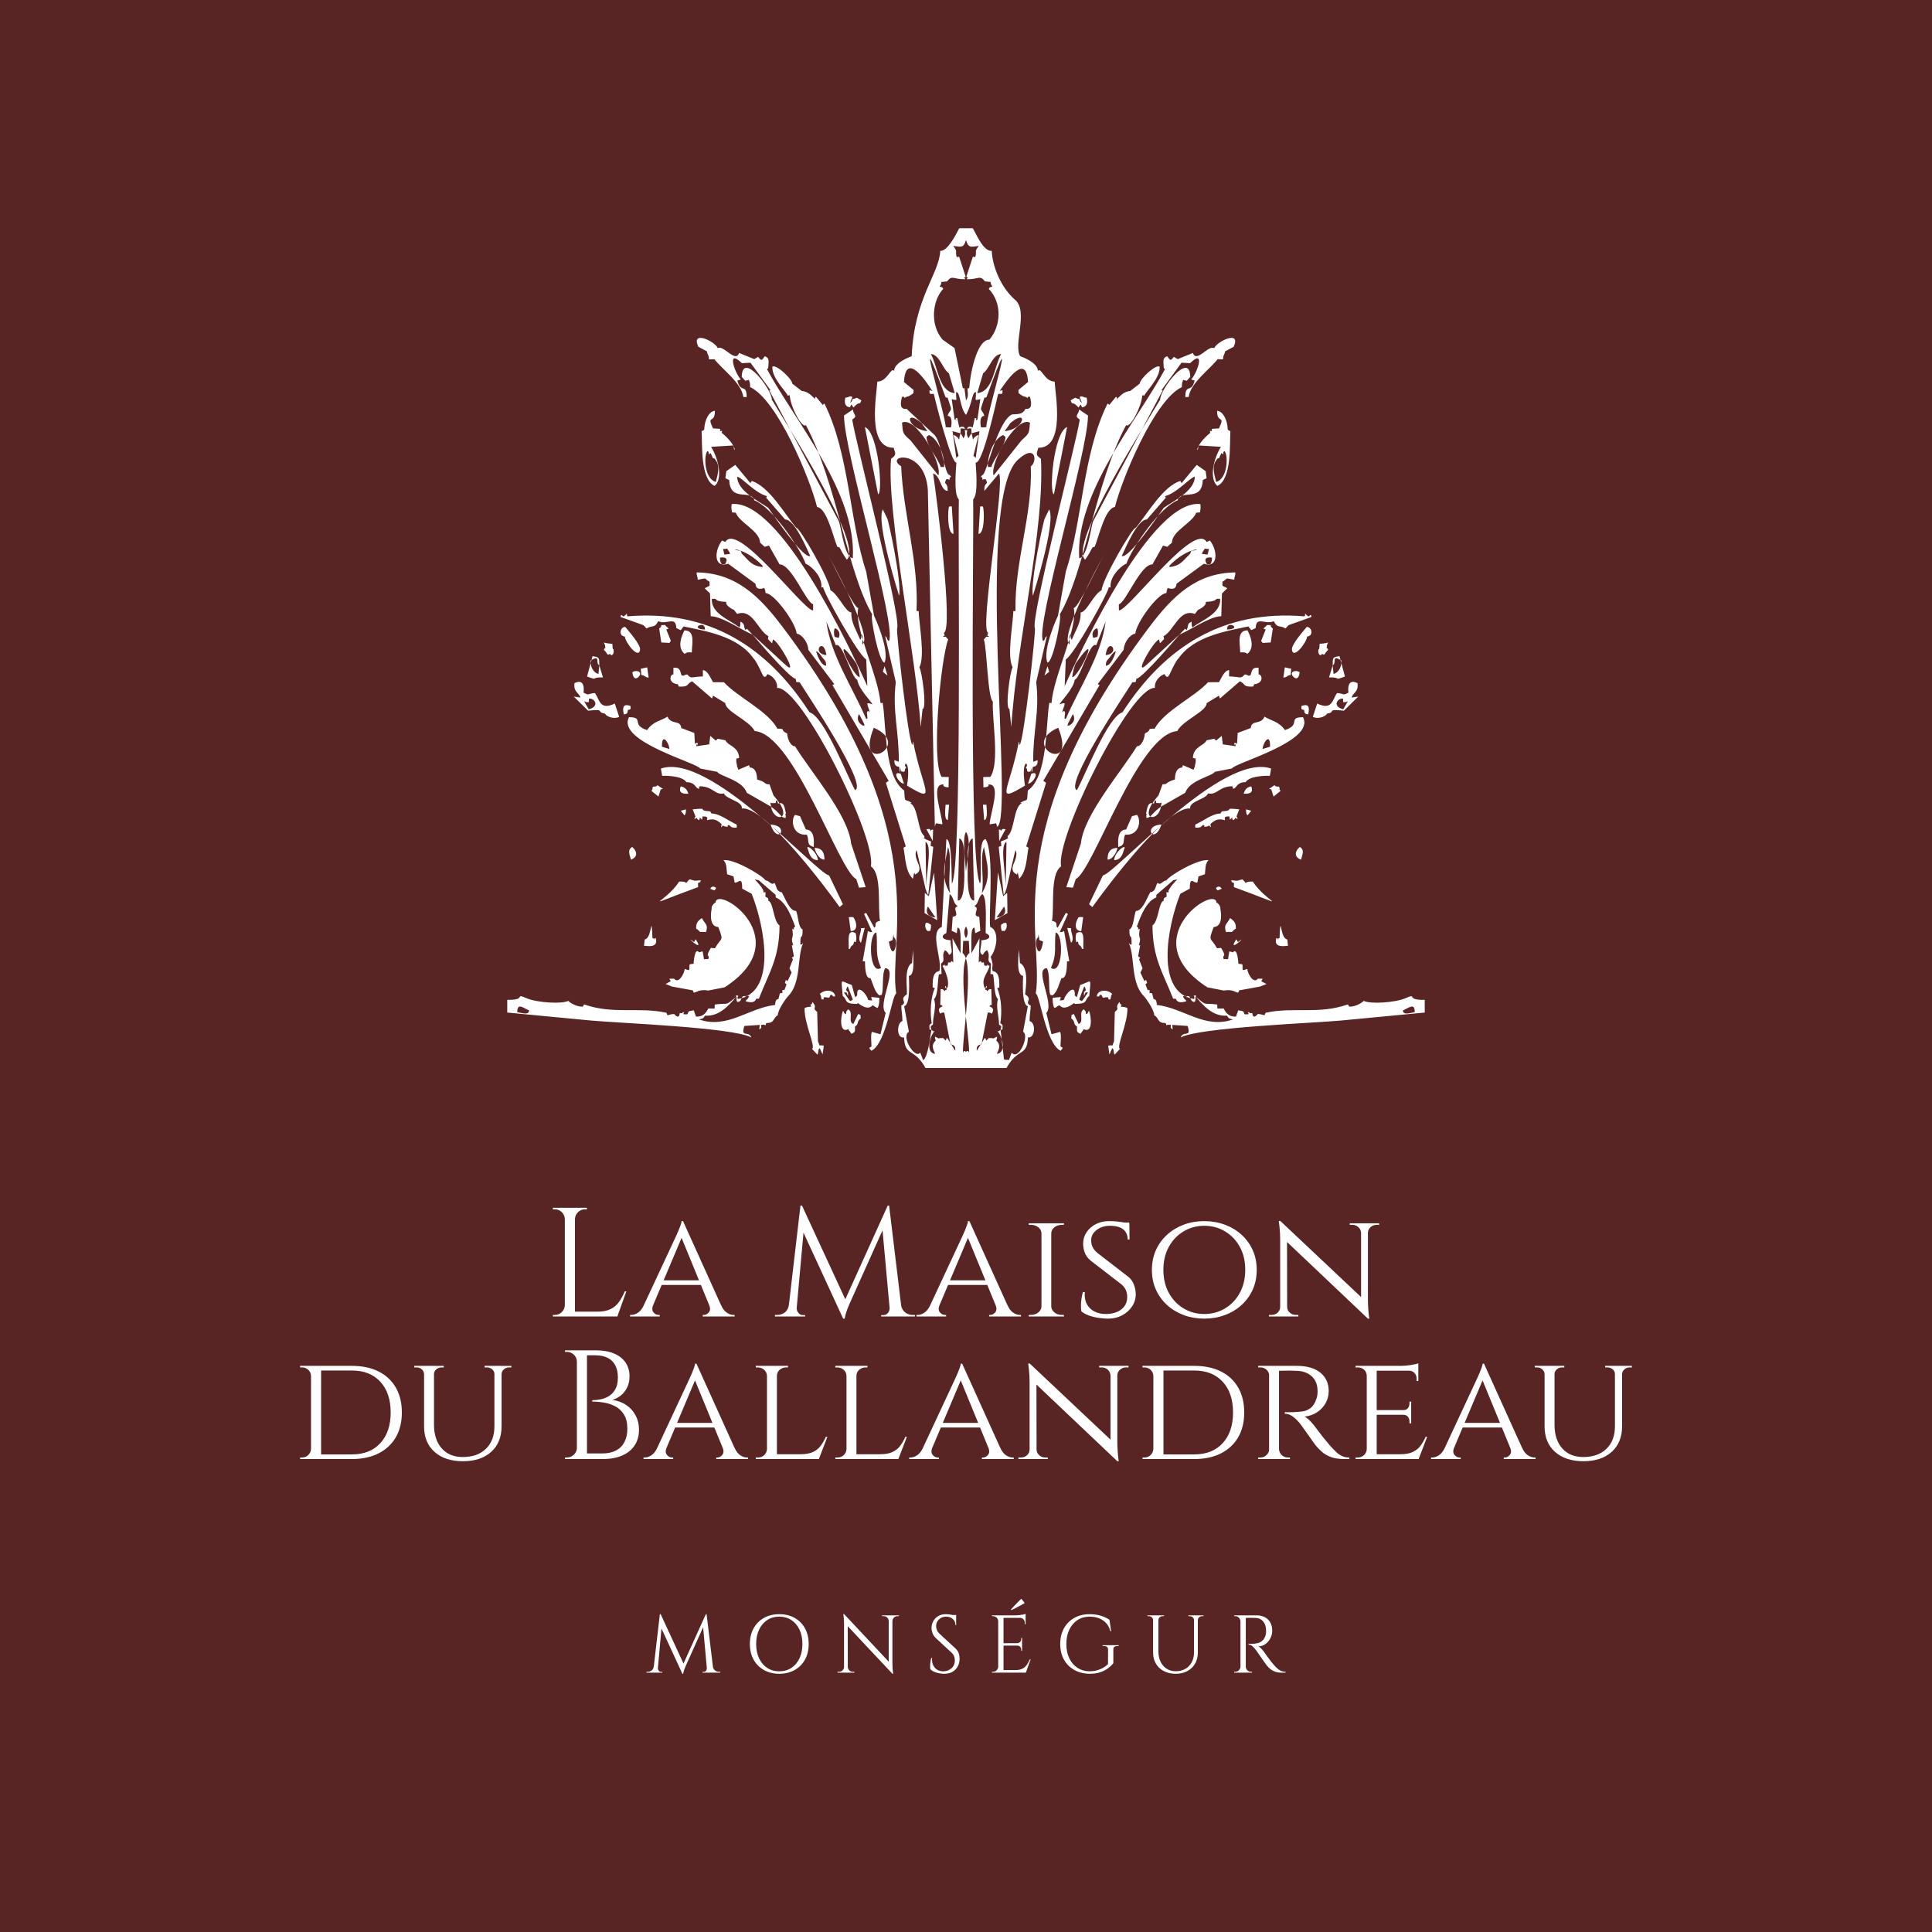 <svg xmlns="http://www.w3.org/2000/svg" xmlns:xlink="http://www.w3.org/1999/xlink" xmlns:xodm="http://www.corel.com/coreldraw/odm/2003" xml:space="preserve" width="320px" height="320px" style="shape-rendering:geometricPrecision; text-rendering:geometricPrecision; image-rendering:optimizeQuality; fill-rule:evenodd; clip-rule:evenodd" viewBox="0 0 1280.73 1280.73"> <defs>  <style type="text/css">       .fil0 {fill:#582524}    .fil1 {fill:white}    .fil3 {fill:#FEFEFE;fill-rule:nonzero}    .fil2 {fill:white;fill-rule:nonzero}     </style> </defs> <g id="Plan_x0020_1">    <polygon class="fil0" points="1280.73,0 0,0 0,1280.73 1280.73,1280.73 "></polygon>  <path class="fil0" d="M640.36 48.76c326.74,0 591.61,264.87 591.61,591.6 0,326.74 -264.87,591.61 -591.61,591.61 -326.73,0 -591.6,-264.87 -591.6,-591.61 0,-326.73 264.87,-591.6 591.6,-591.6z"></path>  <g id="_2490934539344">   <g>    <path class="fil1" d="M639.56 284.91c0.21,2.43 0.73,2.96 -0.89,5.65 -0.03,-0.05 -1.2,-2.59 -1.98,-3.35l0.17 -3.2c1.09,-0.08 1.96,0.15 2.75,0.33l-0.05 0.57zm1.61 0c-0.21,2.43 -0.73,2.96 0.89,5.65 0.03,-0.05 1.2,-2.59 1.98,-3.35l-0.17 -3.2c-1.09,-0.08 -1.96,0.15 -2.75,0.33l0.05 0.57zm-17.59 24.66c-1.52,-5.31 -9.41,-14.53 -9.38,-19.94l1.52 -1.26c6.67,2.64 10.64,14.54 10.13,21.17l-2.27 0.03zm33.57 0c1.52,-5.31 9.41,-14.53 9.38,-19.94l-1.52 -1.26c-6.67,2.64 -10.64,14.54 -10.13,21.17l2.27 0.03zm-16.79 -158.27l4.47 0c2.54,4.14 6.98,15.37 12.6,15.01 0.43,10.01 5.83,24.1 15.62,32.58 8.76,7.6 -1.58,29.94 3.31,37.27 0.03,0.02 11.62,3.89 11.65,9.72 2.14,-2.83 4.42,7.12 11.13,7.09 0.38,8.7 7.28,44.03 -10.89,43.87 -0.27,2.59 -2.82,4.36 1.78,7.25 2.59,47.88 -16.24,121.9 -19.62,177.79l-1.25 -11.84c-3.11,-0.32 0.55,-26.16 2.14,-27.57 -3.95,-7.46 0.18,-28.3 0.44,-37.37l1.43 -0.05c-0.68,-33.04 11.39,-63.38 10.16,-95.93 4.19,-2.61 3.79,-15.59 -8.55,-4.36 -29,26.38 -2.15,238.64 -13.78,243.31 -0.1,-0.52 -0.49,-1.99 -0.7,-2.31l-4.28 0.68c0.37,-7.5 8.18,-27.34 -0.86,-26.38 0.97,1.46 -1.94,1.86 -3.24,1.87l-0.12 -6.83 4.72 -0.09c6.39,-9.52 1,-37.71 1.64,-49.93 -3.49,-2.87 -3.89,-35.52 -5.97,-41.17l1.59 -1.81 2.12 0 -1.4 -0.81c0.22,-0.76 0.37,-1.08 0.52,-1.78 -5.94,-2.18 11.51,-100.1 7.16,-105.59l-9.65 11.5c-0.2,-6.88 3.26,-3.18 0.85,-7.78 -1.15,-0.04 -1.38,0.16 -2.21,0.38 0.58,-3.44 -2.6,-0.12 0.01,-3.12 2.84,0.24 9.62,-34.97 19.49,-40.08 1.12,-0.58 7.23,0.87 9.07,-3.79 4.54,0.56 4.19,-3.56 3.03,-7.96 -1.48,-0.02 -1.3,-0.32 -1.64,0.86 -1.64,-1.69 -1.73,0.07 -5.93,-3.34l-0.07 -2.06 6.35 -5.29c-1.11,-19.35 -13.8,-1.66 -18.84,6.05 0.9,-0.32 0.62,-0.41 1.89,-0.65 0.18,3.12 -0.34,2.42 -2.85,2.49 -1.26,5.17 -10.31,47.02 -14.95,45.48 -0.03,1.48 2.21,20.84 -1.62,24.44 0.49,28.95 -2.86,245.19 4.61,254.64 1.66,-5.03 -1.78,-29.31 3.66,-29.38 5.91,9.2 1.82,51.01 3.04,58.19 5.94,2.15 4.79,13.93 0.27,19.81 2.74,7.47 0.06,5.8 1.4,9.44 4.32,0.56 4.43,5.76 4.34,10.79l-1.4 0.53c2.8,6.08 3.3,15.79 2.07,23.27 1.94,0.98 1.58,1.55 1.37,4.19l-1.19 0.1c0.18,-1.02 0.51,-1.07 0.42,-2.4 -0.52,-0.44 -1.01,-0.72 -1.43,-1.05 0.02,-4.96 -2.3,-12.39 -0.68,-16.88 -2.61,-2.09 -2.27,-10.09 -3.2,-16.33l-1.82 -0.37c0.09,-2.59 0.27,-4.29 0.33,-6.88 -3.51,-2.29 0.24,-4.49 -2.58,-8.86 -1.38,0.65 -2.08,1.91 -2.83,3.12 -3.24,-1.28 -0.7,-5.19 -0.92,-9.65 6.68,-0.45 6.23,-3.46 2.85,-4.74 -0.22,-4.14 1.24,-24.05 -2.24,-25.87 -2.69,1.66 -2.46,6.57 -5.01,7.63l0.03 0.61c3.7,0.94 -2.53,6.41 2.96,6.72l0.7 9.33 -3.4 1.62 -0.42 -3.7c-2.97,-0.02 -1.88,9.24 -2.13,17.13l5.42 -10.06 -0.54 15.95 1.23 -0.92c1.27,1.82 0.24,0.92 2.19,0.95 0.08,0.84 0.08,1.55 0.54,2.17 2.39,0.03 1.31,0.33 1.89,-0.94 0.86,1.53 -0.03,0.44 1.32,1.08 -1.11,5.12 -5.96,8.31 -3.17,14.72 0.21,-0.06 2.3,0.26 1.03,-1.55l-0.77 2.57c1.44,0.45 0.92,0.08 1.21,1 1.19,-0.42 0.34,-1.23 2.89,-1.36l0.26 10.41c-1.34,0.85 -0.97,-0.43 -1.43,0.91 0.51,0.85 3.87,0.74 1.49,5.01 -1.06,-0.66 -0.86,-0.78 -2.69,-0.75l-4.16 21.02c-1.78,0.39 -3.52,0.88 -3.11,4.31l5.24 -8.46c1.41,0.47 -0.08,0.54 1.26,1.59l1.57 -1.67c0.99,0.46 1.38,-0.28 2.84,0.38l2.5 -1.26c0,1.32 0.08,1.58 -0.56,2.51 3.48,3.35 1.62,5.99 0.46,8.92 6.02,-0.55 4.18,-10.27 0.56,-14.9 1.25,-1.06 -0.58,1.18 1.9,-1.06l2.27 19.65c1.21,0.64 1.98,-0.08 3.23,0.52l1.89 -4.99c4.6,5.66 12.01,-11.55 7.54,-13.81l3.15 -16.98c-4.41,-0.95 -3.12,-18.32 -3.14,-20.13 -4.73,-0.33 -3.07,-13.32 -2.72,-17.3l0.61 8.75c6.07,3.18 3.87,16.57 3.43,20.82 5.73,3.66 -1.07,5.04 3.73,7.47 0.05,2.72 -0.81,6.01 -0.76,10.26 4.48,1.06 3.59,11.63 -1.08,10.81 -0.49,13.05 -6.84,6.7 -14.22,20.3l-53.69 0c-7.38,-13.6 -13.73,-7.25 -14.21,-20.3 -5.37,0.95 -4.77,-9.94 -1.09,-10.81 0.05,-4.25 -0.81,-7.54 -0.76,-10.26 4.8,-2.43 -2,-3.81 3.74,-7.47 0.22,-5.17 -1.96,-18 3.42,-20.82l0.61 -8.75c-0.08,3.58 1.77,16.99 -2.72,17.3 -0.02,1.55 1.32,19.17 -3.14,20.13l3.15 16.98c-5.45,2.76 3.86,18.34 7.54,13.81l1.89 4.99c2.93,-1.41 4.55,-14.35 5.5,-20.17 2.48,2.24 0.65,0 1.9,1.06 -3.62,4.63 -5.46,14.35 0.56,14.9 -1.16,-2.93 -3.02,-5.57 0.46,-8.92 -0.64,-0.93 -0.56,-1.19 -0.56,-2.51l2.5 1.26c1.46,-0.66 1.85,0.08 2.84,-0.38l1.57 1.67c1.33,-1.05 -0.14,-1.12 1.26,-1.59l5.24 8.46c0.41,-3.43 -1.33,-3.92 -3.11,-4.31l-4.16 -21.02c-1.83,-0.03 -1.63,0.09 -2.69,0.75 -2.38,-4.27 0.98,-4.16 1.49,-5.01 -0.46,-1.34 -0.09,-0.06 -1.43,-0.91l0.26 -10.41c2.55,0.13 1.7,0.94 2.89,1.36 0.29,-0.92 -0.23,-0.55 1.21,-1l-0.77 -2.57c-1.27,1.81 0.82,1.49 1.03,1.55 1.81,-4.17 -1.17,-11.34 -3.17,-14.72 1.35,-0.64 0.46,0.45 1.32,-1.08 0.58,1.27 -0.5,0.97 1.89,0.94 0.46,-0.62 0.46,-1.33 0.54,-2.17 1.95,-0.03 0.92,0.87 2.19,-0.95l1.23 0.92 -0.54 -15.95 5.42 10.06c-0.25,-7.89 0.84,-17.15 -2.12,-17.13l-0.43 3.7 -3.39 -1.62 0.69 -9.33c5.49,-0.31 -0.74,-5.78 2.96,-6.72l0.03 -0.61c-2.55,-1.06 -2.32,-5.97 -5.01,-7.63l-2.23 25.87c-3.39,1.28 -3.84,4.29 2.84,4.74 -0.22,4.46 2.32,8.37 -0.92,9.65 -0.75,-1.21 -1.45,-2.47 -2.83,-3.12 -2.81,4.37 0.93,6.57 -2.58,8.86 0.06,2.59 0.24,4.29 0.33,6.88l-1.81 0.37c-0.94,6.24 -0.6,14.24 -3.21,16.33 1.88,5.22 -0.75,11.09 -0.68,16.88 -0.42,0.33 -0.91,0.61 -1.43,1.05 -0.09,1.33 0.24,1.38 0.42,2.4l-1.19 -0.1c-0.21,-2.64 -0.57,-3.21 1.37,-4.19 -1.23,-7.48 -0.73,-17.19 2.08,-23.27l-1.41 -0.53c-0.09,-5.03 0.02,-10.23 4.34,-10.79 2.5,-6.77 -6.95,-26.14 1.67,-29.25l3.04 -58.19c4.04,0.05 3.3,27.04 3.66,29.38 6.67,-8.45 4.05,-221.09 4.61,-254.64 -3.83,-3.6 -1.59,-22.96 -1.62,-24.44 -3.23,1.07 -13.87,-40.07 -14.95,-45.48 -2.51,-0.07 -3.02,0.63 -2.85,-2.49 1.27,0.24 0.99,0.33 1.89,0.65 -4.4,-7 -17.66,-26.6 -18.84,-6.05l6.36 5.29 -0.08 2.06c-4.2,3.41 -4.29,1.65 -5.93,3.34 -0.34,-1.18 -0.16,-0.88 -1.64,-0.86 -1.16,4.4 -1.51,8.52 3.03,7.96l18.68 17.47c4.8,5.74 6.63,26.67 9.88,26.4 2.61,3 -0.57,-0.32 0.01,3.12 -0.83,-0.22 -1.06,-0.42 -2.2,-0.38 -2.42,4.6 1.04,0.9 0.84,7.78 -4.99,-0.29 -4.56,-10.26 -9.65,-11.5 2.12,13.32 13.6,103.22 7.16,105.59 0.15,0.7 0.3,1.02 0.52,1.78l-1.4 0.81 2.12 0 1.59 1.81c-4.93,12.99 -11.36,80.62 -4.33,91.1l4.72 0.09 -0.12 6.83c-1.3,-0.01 -4.21,-0.41 -3.24,-1.87 -9.04,-0.96 -1.23,18.88 -0.86,26.38l-4.28 -0.68c-0.21,0.32 -0.6,1.79 -0.7,2.31l-4.65 -223.2c-1.88,-28.34 -29.45,-23.09 -17.68,-15.75 1.38,32.44 11.79,63.19 10.16,95.93l1.43 0.05c0.27,9.07 4.39,29.91 0.44,37.37 1.59,1.41 5.25,27.25 2.14,27.57l-1.25 11.84c-2.74,-45.16 -22.82,-143.69 -19.62,-177.79 4.6,-2.89 2.05,-4.66 1.78,-7.25 -18.17,0.16 -11.27,-35.17 -10.89,-43.87 6.71,0.03 8.99,-9.92 11.13,-7.09 0.03,-5.83 11.63,-9.7 11.65,-9.72 1.62,-38.58 18.27,-54.54 18.93,-69.85 4.87,0.31 10.36,-10.76 12.6,-15.01l4.46 0zm0 545.86l1.38 -0.58 0.63 1.26c0.66,-9.65 -8.91,-59.9 0.27,-66.06l-0.39 -8.02 -1.85 -0.04 -0.04 -0.13 -0.03 0.13 -1.85 0.04 -0.39 8.02c8.29,5.57 -0.36,56.76 0.27,66.06l0.63 -1.26 1.37 0.58zm0 -75.34c0.04,-0.01 2.53,-3.42 0,-7.65 -2.51,4.23 -0.03,7.64 0,7.65zm0 -23.07l0 0zm0 -21.18c0.48,-6.83 3.92,-20.6 0,-26.1 -2.43,3.43 -0.75,17.53 0,26.1zm0 -27.73l0 0zm0 -264.25c0.19,-0.62 0.43,-0.49 0.81,-0.68 -0.31,-3.32 3.64,-1.57 3.66,-1.57l1.35 -6.29c1.1,0.91 0.91,-1.38 0.91,1.6l0.78 -0.42c0.01,0 0.01,0.08 0.03,0.07l1.95 -13.73c-0.98,0.2 -1.75,0.61 -3.08,0.54 -0.09,-0.98 0.28,-2.42 0.18,-5.22 -2.71,-0.04 -2.29,7.33 -6.59,15.16 -4.32,-5.3 -3.56,-15.2 -6.57,-15.16 -0.11,2.8 0.26,4.24 0.17,5.22 -1.33,0.07 -2.1,-0.34 -3.08,-0.54l1.95 13.73 0.48 -0.34c1.5,0.3 0.38,0.61 0.33,0.69 0,-2.98 -0.19,-0.69 0.91,-1.6l1.35 6.29c0.02,0 3.97,-1.75 3.66,1.57 0.38,0.19 0.62,0.06 0.8,0.68zm0 -20.1c2.16,-3.15 0.85,-5.79 1.04,-8.32 0.65,0.44 0.69,0.33 1.1,0.06 0.53,-8.12 4.6,-31.8 13.4,-32.11 7.64,-8.91 8.62,-24.22 -0.46,-33.62 0.78,-1.53 1.03,-0.95 2.5,-1.57 -0.82,-0.97 -1.21,-1.51 -1.23,-3.02l-3.73 -0.37c-3.66,-4.52 -3.93,-1.28 -12.06,-1.43 0.39,-1.21 0.22,-0.57 0.87,-1.19 -1.53,-0.26 -0.68,-0.18 -1.17,-0.59l4.27 -13.09c1.16,0.02 0.77,-0.14 1.57,0.32 1.46,-4.59 -1.06,-3.02 2.38,-7.53 -5.21,0.63 -6.89,1.63 -8.48,-3.96 -1.58,5.59 -3.26,4.59 -8.47,3.96 3.44,4.51 0.92,2.94 2.38,7.53 0.8,-0.46 0.41,-0.3 1.57,-0.32l4.28 13.09c-0.5,0.41 0.35,0.33 -1.18,0.59 0.65,0.62 0.48,-0.02 0.87,1.19 -8.13,0.15 -8.39,-3.09 -12.06,1.43l-3.73 0.37c-0.01,1.51 -0.41,2.05 -1.23,3.02 1.47,0.62 1.73,0.04 2.5,1.57 -6.92,7.15 -9.26,23.35 -0.46,33.62l7.94 5.61 5.46 26.5c0.41,0.27 0.45,0.38 1.1,-0.06l1.03 8.32zm4.56 -114.19l0.04 0c0.11,0.12 0.16,0.18 -0.04,0zm184.52 386.15l-2.5 3.1c-0.86,-1.05 -0.95,-2.44 -0.92,-4.02l3.42 0.92zm-133.93 -92.13l-3.14 2.5 2 -6.2 1.14 3.7zm-29.55 171.86l-1.92 -0.1c-0.31,-1.76 -0.69,-2.11 -0.36,-4.15 2.32,-1.11 0.99,-1.22 3.4,-1.13 0.03,0.35 1.16,2.95 -1.12,5.38zm158.43 -91.02c0.79,-1.92 1.28,-4.1 5.06,-4.88 1.39,3.51 -0.08,5.18 -5.06,4.88zm33.08 -77.44c-3.19,-3.09 1.12,-5.1 4.06,-3.1 -0.42,4.15 -2.14,4.97 -4.06,3.1zm7.04 21.9c-2.38,-0.38 -1.8,-0.9 -1.73,-2.65 0.87,-0.09 6.53,-2.98 4.38,5.63 -1.98,-0.37 -2.5,-0.61 -2.65,-2.98zm-183.02 48.9l2.14 -6.6c6.14,-2.37 1.48,6.31 -2.14,6.6zm169.24 -70.33l0.97 -6.79 4.25 0.94 -0.38 4.19c-2.53,0.06 -1.86,1.34 -4.84,1.66zm-140.91 166.11c0.04,-0.08 0.16,0.03 0.24,0.06 -0.69,2.09 2.7,6.96 -0.08,9.65l-2.49 -9.85 2.33 0.14zm-47.44 -57.86l-0.2 -7.5c1.41,0.16 1.07,0.05 1.47,0.96 0.71,-1.51 0.69,-1.53 2.95,-1.18l-4.22 7.72zm82.75 5.66c-0.52,0.99 -1.13,7.11 -6.58,7.08 0.31,-5.73 8.9,-11.57 6.58,-7.08zm-93.54 -29.67l2.31 0.04c0.02,1.89 1.26,10.02 -1.5,10.15l-0.81 -10.19zm82.6 36.41c0.06,-4.38 1.25,-7.63 6.49,-7.77 0.05,1.66 -2.67,7.77 -6.49,7.77zm113.74 -48.33c0.73,1.9 -0.26,1.64 1.01,2.72l-4.7 3.81 -1.48 -4.74 -1.5 -0.32 3.6 -2.47c1.14,0.92 0.01,0.73 3.07,1zm-133.6 87.69l0.68 -1.17c1.68,-0.21 1.3,-0.15 3.03,-0.04l-1.26 9.24c-4.58,-0.05 -4.15,-4.98 -2.45,-8.03zm16.72 52.16c-0.62,-1.04 -0.26,-1.22 -1.27,-1.96 -2.1,0.53 0.31,1.26 -2.64,1.15 -0.08,-3.83 6.02,-5.4 10.15,-1.71 -1.24,1.57 -0.63,2.38 -1.22,3.64 -1.96,0.12 -0.8,0.24 -1.57,-1.39 -1.96,-0.13 -1.98,0.32 -3.45,0.27zm-14.19 -33.42c-1.12,-2.11 -1.88,-0.44 -2.27,-4.02 -0.49,0.69 0,0.52 -1.11,0.62 -0.11,-0.94 -0.92,-2.33 0.03,-5.95 6.3,-3.33 4.26,5.7 4.64,10.52 -1.45,-0.37 -0.67,0 -1.29,-1.17zm157.05 -196.5c0.24,-2.65 0.67,1.06 0.88,-4.65 8.76,-0.49 4.79,-2.82 4.66,2.78 1.02,0.55 0.55,0.31 0.94,1.26 -2.78,2.46 -1.84,4.09 -4.09,2.52 -0.33,1.88 -2.63,0.87 -2.39,-1.91zm-225.25 -77.57l1.11 -18.17 1.72 0.04c1.05,1.42 1.46,18.26 -2.83,18.13zm93.01 46.71l0.07 4.12c6.62,-0.22 50.09,-59.41 58.16,-45.42l2.19 -0.95c5.18,6.63 5.71,18.54 -4.08,15.38l-18.09 13.26c-0.26,5.26 -5.77,2.77 -5.8,2.77 -0.43,0.77 -0.85,2.15 -0.88,3.41 -5.65,0 -20.14,19.84 -20.61,26.88 -3.86,0.57 -7.58,6.21 -7.79,10.78l-17.17 22.67 1.24 0.63 -37.3 63.52 1.86 1.26 -13.19 42.14 1.51 0.95c-1.32,6.76 -1.19,15.65 -6.19,20.57l-0.95 -4.19 -0.52 1.36c-7.5,-3.56 2.07,-10.03 -0.97,-16.22l-0.72 2.84 -5.81 25.19 0.58 -33.48c-5.95,2.85 2.58,32.42 -1.88,35.06l-3.28 -31.76 1.75 -0.57c-0.36,-4.85 -1.13,-1.8 4.81,-5.29 -0.96,-0.11 -0.63,0.28 -0.61,-1.37 0.07,-0.06 0.21,-0.21 0.25,-0.14 4.24,-3.62 3.77,-19.21 9.07,-21.48l-0.93 -0.27c5.07,-3.52 4.24,1.09 4.97,-8.23 13.21,-9.16 11.79,-42.68 14.2,-57.94 0.63,-0.34 0.08,-0.03 1.49,-0.05 1.38,-18.15 17.97,-50.67 14.69,-62.99 2.71,0.66 16.28,-28.47 20.19,-35.51 -2.82,5.3 -30.45,55.61 -22.84,59.64 0.06,-3.17 -1.11,-4.7 0.54,-6.65 0.17,1.84 -0.08,2.57 0.87,3.61 2.37,-6.02 6.25,-11.6 5.83,-18.07 4.19,-0.44 8.39,-11.84 13.96,-14.83 0.25,-6.82 20.81,-42.32 22.45,-41.2 7.83,-9.19 17.88,-27.33 29.62,-31.2 0.69,0.88 0.38,0.49 0.88,1.5l10.06 -12.13 5.93 4.15 0.64 4.65 -2.56 1.26c-0.6,15.11 -14.56,5.62 -16.67,13.44 -11.11,4.16 -29.6,30.17 -34.02,42.08 -1.49,0.02 -11.38,7.49 -10.38,15.73l-1.18 -0.27c-0.48,4.02 -23.25,45.05 -28.55,47.88l-0.74 17.76c11.97,-26.66 58.04,-124.09 89.9,-120.72 0.47,2.38 0.08,3.56 -0.18,5.49l-2.53 0.26c-2.47,6.72 -16.05,12.13 -16.05,19.78l-3.11 2.81 -2.83 -0.81 -7.03 12.46c-7.92,-0.2 -17.73,25.56 -22.27,26.45zm-21.36 -137.02c0,0 1.93,6.04 -3.1,6.43l-0.63 -1.78c-1.25,0.86 -0.98,1.2 -1.57,1.94 -4.8,-5.18 -3.7,-0.65 -5.3,-4.74 4.82,-3.04 2.32,-1.1 5.89,-0.9 0.13,1.09 0.7,2.01 1.61,2.47l-1.55 -3.77c1.86,-1.18 2.18,0.38 4.65,0.35zm159.27 209.52c-0.09,1.27 -5.03,4.09 -9.3,2.15l2.89 -8.86c10.08,4.83 9.94,-2.54 13.19,-6.95 4.89,0.33 3.55,1.89 7.54,-0.28 0,-0.01 -1.65,-10.1 5.99,-6.29 0.75,5.92 -2.62,5.8 -3.93,9.57l4.44 -0.68 -9.53 9.39c-12.29,-1.37 -4.66,0.98 -11.29,1.95zm-39.87 -58.48c0.02,-0.14 0.07,-0.18 0.12,-0.26 4.85,0.03 0.72,-0.12 3.93,2.34l-1.41 9.21 -5.35 0.31 -0.99 -1.34 3.02 -7.55c-0.61,-0.37 -0.74,-0.09 -1.5,-0.63l2.18 -2.08zm43.71 26.46l0.59 5.67c3.66,-0.8 5.57,-5.4 5.15,-8.97 -7,-3.99 -2.73,1.64 -5.74,3.3 0.2,-4.71 -0.49,-5.44 4.52,-6.08l3.62 13.47c-8.1,3.09 -1.82,0.31 -10.54,0.62l2.4 -8.01zm-239.38 -153.85c2.09,7.55 -0.95,3.14 4.67,1.09l-3.44 13.9c1.08,0.77 0.56,0.13 1.51,1.49l2.5 -17.85 -5.24 1.37zm212.39 143.64c-0.59,-3.63 8.16,-13.09 9.81,-15.24 3.41,-0.17 4.74,5.98 0.25,6.35 -0.05,3.52 -8.98,15.42 -10.06,8.89zm-190.79 170.05l-4.99 7.26c0.81,0.07 7.9,-0.78 4.99,-7.26zm-0.63 -6.84l2.65 -2.17 0.19 13.4 -8.36 4.67 2.06 -31.6 3.46 15.7zm73.49 96.14l0.52 -19.41c3.95,-3.03 -0.61,-2.18 3.03,-6.52 1.09,1.91 -0.54,0.57 1.52,1.81 -1.92,2.18 1.25,0.63 3.8,2.2 0.3,10.23 -7.6,25.72 -4.95,27.04l-3.52 3.81c-1.16,-1.86 -0.02,-3.16 -1.57,-4.29l-1.89 4.11 -0.83 -5.73c1.86,-0.1 -0.85,-0.35 2.87,-0.2l1.02 -2.82zm88.51 -272.32c1.65,3.25 5.17,10.94 0.11,15.38 -0.03,-0.05 -0.12,0.12 -0.18,0.17 -2.11,-1.26 -1.55,-0.94 -4.81,-0.97 0.01,-5.17 -2.61,-14.68 4.88,-14.58zm-112 260.92c3.99,-1.27 -0.43,-8.13 3.58,-9.7 2.06,2.41 0.65,1.48 1.48,3.21 1.42,-0.54 0.95,-1.45 1.86,-2.22 1.63,3.87 2.47,15.12 -3.47,12.16l-2.07 2.87c-0.02,-0.05 -0.08,0.17 -0.13,0.25 -2.59,-1.32 -2.31,-1.31 -2.31,-4.83 -2.94,-1.98 -0.72,-3.11 -3.82,-5.47l0.23 -2.33 1.5 -0.54 3.15 6.6zm-22.45 -335.08l2.95 -6.03c4.75,8.4 -10.79,57.25 -10.79,57.25 -1.91,-9.14 7.26,-50.77 7.84,-51.22zm48.75 217.74c-0.06,-2.51 -1.14,-11.37 5.22,-11.6l3.86 -8.8 3.29 -0.9c2.93,3.11 1.93,13.9 -7.86,13.16 -1.78,4.22 0.68,6.61 -4.51,8.14zm80.24 -24.93l-1.88 4.69c0.63,0.65 0.62,1.05 0.66,1.9 -0.66,-0.32 -0.46,-0.67 -1.25,-1 -0.31,0.14 -2.23,3.51 -2.2,-0.27l-1.59 1.56 -0.26 -2.21c-2.67,0.05 -3.65,0.08 -2.9,2.52 -4.37,-1.22 -6.46,-0.41 -9.73,2.53l0.31 2.16c-2.86,-2.53 0.69,-0.5 -4.38,-0.34 -0.37,-1.03 0.93,-0.21 -0.63,-1.25 -1.42,0.6 -1.06,2.15 -5.23,1.83 -0.28,-1.17 -0.28,-0.84 0,-2.08 5.61,-2.56 11.25,-7.29 16.55,-7.27 0.52,-0.6 0.51,-0.85 0.94,-1.44 9.77,-0.61 -0.47,-2.61 11.59,-1.33zm72.01 -71.7c-1.48,0.54 -0.72,0.75 -3.15,0.62l-0.13 -2.33c-3.45,-0.51 -7.56,5.04 0.17,7.07l3.11 -5.36zm-194.91 -137.15c-3.39,-0.9 -0.27,-40.86 8.74,-44.61l-8.74 44.61zm19.56 334.65l3.05 -4.4 -1.68 -0.05 -0.95 2.36 -0.1 -2.66c0.76,-0.57 2.18,-0.76 0.24,-3.82l-3.38 8.83 1.5 1c0.87,-0.44 0.73,-0.37 1.32,-1.26zm-5.76 -2.54l1.39 1.31 2.23 -8.14c8.02,-2.62 7.05,-5.72 6.01,7.3 -3.56,2.58 -0.14,5.18 -9.59,5.27 -0.46,-0.71 -0.09,-0.49 -0.63,-0.54 -0.01,0.03 -6.28,5.49 -9.43,1.46 -1.85,0.41 -1.61,1.28 -3.46,1.7 -1.07,-1.53 -1.21,-4.95 -1.14,-6.72l5.3 -0.5c-0.08,1.57 -0.29,1.1 -0.6,2.32l2.67 -0.32c1.19,-4.71 8.03,-11.04 7.25,-3.14zm4.09 -100.64c1.78,-18.86 26.79,-47.53 37.14,-64.43 3.18,-0.03 5.07,-5.27 5.26,-8.53 5.09,-2.09 0.53,-3.38 6.43,-3.12 6.49,-11.97 26.32,-20.83 35.47,-30.82l7.23 -0.04c1.63,-2.66 3.53,-7.85 6.74,-7.97l-0.05 4.13c7.86,0.33 7.8,1.84 10.29,-1.25 1.47,-0.01 1.92,0.59 2.83,0.9 0.59,-0.33 -0.14,-0.17 1.1,-0.35 1.27,-4.96 1.93,-5 5.33,-5.03l0.02 4.4c2.4,-0.04 3.69,5.9 -2.99,6.58 -0.25,0.5 -0.27,0.93 -0.54,1.5 -7.34,0.4 -4.83,-1.78 -8.89,-3.48l-13.21 11.39 -0.63 -1.89 -8.13 4.93c-0.11,5.62 -15.75,11.29 -19.53,18.56 -26.14,1.91 -55.89,92.88 -67.28,98.09l-1.86 5.71 -4.41 -0.35 9.68 -28.93zm53.01 -24.37l0.5 -2.71c-1.02,0.5 -2.02,0.3 -3.48,0.26 -0.51,-1.07 0.2,-1.39 -0.94,-1.85l-0.68 2.21c-4.02,-1.5 -4.38,2.65 -5.24,6.72l0.54 0.24c-0.47,1.01 -0.44,1.15 -0.31,2.53 2.9,0.21 3.8,-3.37 9.61,-7.4 -1.72,11.12 -16.23,8.77 -1.56,-7.52l2.67 -7.36c3.83,0.09 1.65,-1.36 8.21,-3.17 0,-4.49 1.38,-7.82 4.71,-7.89l0.61 -1.6 7.08 3.03c0.48,-1.1 0.04,-1.07 0.94,-1.96l-0.17 -0.11c0.32,-2.61 0.79,-2.06 0.57,-5.31 -0.85,-0.38 -0.57,0.16 -1.87,-0.59 0.62,-7.73 7.22,-7.62 9.16,-11.6l5.03 -0.97 1.11 1.03c0.03,-0.05 0.1,0.13 0.15,0.2l3.7 -3.14 0.7 5.6 8.5 1.26c-0.05,-3.55 -1.12,1.39 -0.84,-2.18 1.11,-0.06 1.18,0.18 1.79,0.61l0.44 -7.24 8.66 -3.26c0.41,-5.69 6.73,-1.87 9.12,-7.57 3.85,2.65 9.49,3.02 13.52,8.94 11.06,-3.61 1.53,-8.54 11.99,-8.54 8.51,16.07 -45.84,30.38 -47.1,33.99l-11.42 2.23c-1.38,2.84 -16.87,5.44 -19.5,13.84l-16.2 9.28zm19.55 -167.9c0.15,-0.91 0.37,-1.2 0.74,-1.78 9.77,-0.93 -1.98,-3.54 -15.02,10.32 0.67,-0.03 0.71,-0.64 0.4,0.52 7.37,-0.94 8.66,-3.88 13.88,-9.06zm-45 105.31c28.17,-43.66 66.95,-68.13 120.57,-63.62 0.97,-0.96 0.11,-0.89 0.63,-1.82 0.92,1.35 1.15,0.99 1.98,1.94 1.43,-0.6 0.71,-0.93 1.68,-1.02 0.28,0.47 0.33,0.55 0.31,1.36l-15.06 5.38 -2.06 2.21c-3.9,-2.48 -5.18,0.21 -7.75,-4.82 -5.88,2.57 -11.67,-3.76 -12.01,4.57l-2.94 1.36 -1.88 -2.46c-14.18,3.04 -36.23,6.26 -46.58,21.54l-0.1 -0.12c-5.73,8.13 -5.92,15.61 -8.92,10.16 -5.22,1.97 -6.81,6.67 -6.35,9.17 -16.01,-1.39 -66.22,99.55 -62.19,118.28 -7.61,5.15 -4.33,27.31 -6.07,36.11 4.91,1.05 1.72,3.35 3.81,4.58l5.38 -9.85 1.39 0.7 -5.45 12.08c1.64,-0.03 1.76,-0.1 2.9,-0.72l3.45 20.01 -1.52 0.09c-0.09,1.99 0.17,11.86 -3.69,11.11 -1.5,3.48 -2.68,9.31 -5.92,11.42l-1.46 -0.36c-1.51,-4.05 0.1,-13.37 -2.28,-17.63 -8.92,0.1 5.5,24.1 -0.37,29.58l3.46 14.18 5.68 -1.58c0.98,1.76 0.25,7.49 0.28,9.73 1.08,0.78 2.44,0.33 0.04,2.81 -9.89,-4.86 -13.76,-37.55 -16.46,-37.93 5.96,-36.7 -27.28,-107.12 75.39,-243.1 15.19,-20.11 30.77,-35.75 56.89,-36.08 0.17,2.28 -0.61,2.42 -0.71,4.87 -7.38,-1.43 -3.42,-0.99 -7.82,1.29l0 2.69 3.24 1.65 -3.54 3.46 -0.45 15.06c-7.61,0.16 -20.29,9.12 -27.72,12.17l3.67 -3.82c0.62,0.31 0.53,0.62 1.14,0.69 1.32,-2.64 0.05,-4.2 3.26,-5.36 0.03,1.63 -0.06,2.67 0.52,3.74 6.95,-5.15 18.98,-9.34 18.37,-18.87 -4.86,-0.65 -0.03,1.57 -9.61,1.98 1.07,2.3 -4.52,5.22 -5.3,5.37l0.14 0.06 -2 2.55c-10.23,-3.86 -13.77,11.04 -20.72,14.74l0.29 1.95 -2.71 2.77 -0.57 -2.45c-3.23,0.11 -17.87,25.66 -8.13,16.55l21.65 -19.9c0,0 -24.81,29.28 -28.59,29.31 -0.14,1.12 -0.3,0.91 -0.4,2.14l-2.26 0.23c-5.64,8.88 -45.31,68.2 -36.75,71.46 5.39,-9.53 20.47,-48.9 30.22,-51.59zm62.28 -167.25c-3.69,4.47 -0.69,11.58 -0.19,14.56 7.83,-2.24 8.01,-17.6 5.66,-20.44 -0.61,0.28 -0.94,-0.05 -0.94,2.2l-1.26 -0.94 -1.58 3.46c-1.39,0.09 -0.74,0.01 -1.69,1.16zm1.69 -20.94c4.51,-9.67 -1.29,-2.47 -1.24,-11.67 3.53,0.19 6.82,5.41 7.09,12.58 0.59,0.36 1.27,0.7 1.7,0.95 -0.49,8.55 0.94,31.84 -8.6,36.23 -5.27,-4.12 -3.09,-17.17 2.34,-25.89l-14.81 -0.91c-0.78,6.94 -3.7,0.98 7.87,-8.49l-0.2 0.02 -0.12 -1.28 1.26 0.31 0 -1.57 4.71 -0.28zm-121.17 168.19c2.41,19.64 -2.2,32.38 -1.98,52.78l2.95 -1.06c0.16,4.66 -2.59,4.12 -3.2,4.45l-0.48 3.45c-0.7,-0.91 -0.41,-2.2 -0.63,-2.77 -0.47,2.42 0.29,2.5 -2.2,2.56 -0.58,-0.74 -0.57,-0.97 -0.59,-2.14 -0.64,-0.23 -0.32,0.41 -0.71,-0.84 1.03,-0.81 0.84,-1.58 0.3,-2.54 -2.75,1.22 -1.43,11.57 -0.89,14.7 -20.65,12.36 -10.45,3.61 -4.03,-29.23 0.39,0.83 0.15,1.35 0.53,2.25 2.69,-2.46 10.86,-75.78 10.06,-77.4 -3.02,-6.08 27.25,-122.2 29.77,-138.27 -4.17,-2.57 -0.59,-3.17 -0.48,-6.69l5.91 3.99c0.09,24.04 -35.22,139.49 -29.81,149.48 1.84,-0.81 0.68,-2.06 2.56,-3.26l-7.08 30.54zm126.51 -34.86c10.96,-0.42 -0.32,-6.69 0,0zm-13.08 -42.91l1.63 -0.03c0.99,-1.18 1.52,-2.39 1.51,-4.7 -0.05,0 -7.24,-1.55 -3.14,4.73zm1.1 -10.5c-1.31,-0.05 -1.79,-0.05 -2.79,-0.25 -1.25,2.68 -1.09,0.77 -1.85,3.59 1.61,-0.01 2.25,0.3 3.74,0.34l0.9 -3.68zm-94.86 112.57c8.9,-20.7 23.63,-42.38 26.36,-64.47l-6.29 15.78c-4.17,-3.06 -10.53,22.12 -14.19,22.78 -0.81,6.16 -9.87,15.02 -10,16.31 1.63,-0.29 1.11,-0.85 3.3,-0.69 -0.03,2.66 -1.36,3.24 -1.42,6.18 1.12,-1.63 0.31,-0.93 1.2,-0.94 1.09,1.2 0.11,1.69 0.22,4.88 0.57,0.38 0.02,0.14 0.82,0.17zm63.38 70.13c-12.96,0.48 -5.05,14.22 0,0zm19.03 -10.66c-14.91,-2.06 -56,52.91 -64.86,65.33l-2.17 -1.89 9.14 -19.03c9.26,-2.14 79.12,-81.98 111.53,-70.9l-0.82 4.81c0,0 -13.08,-0.56 -16.12,4.24 -6.41,-0.05 -5.74,4.54 -8.58,4.28 0.04,-0.06 0.72,-0.28 -0.22,-1.61 -8.97,0.15 -10.01,6.05 -16.04,4.79 -1.54,3.95 -12.68,5.15 -11.86,9.98zm0.04 -286.12l-2.33 2.59c-1.39,-0.62 -2.26,-0.03 -2.29,-0.94 -0.69,2.59 -0.86,1.3 -0.95,5.11 -18.11,8.45 -39.72,60.81 -44.36,79.46 -6.57,0.95 -10.45,19.17 -13.43,26.45 -2.51,0.22 -0.91,0.84 -6.3,8.49 -11.78,-9.57 42.3,-93.44 49.41,-105.59l0.26 -0.01c-0.55,-6.77 19.74,-33.27 19.99,-15.56zm52.92 245.15c0.11,-10.53 -5.14,-1.55 -4.91,1.49l4.91 -1.49zm-24.12 -265.12l-5.73 3.04c-0.15,2.12 -1.31,2.11 -1.35,5.3l-3.45 -0.04c0.26,-0.62 0.28,-0.95 0.47,-0.83 -5.47,7.45 -18.4,16.05 -19.81,25.85l-2.18 0.01c-0.09,-9.22 4.13,-2.25 6.15,-10.94l-2.27 -0.69c4.3,-4.81 9.49,-20.8 -0.75,-10.82l-5.66 -0.31 -14.3 19.57c1.06,-1.25 0.32,-0.97 1.96,-1.49l-46.16 86.82c-1.54,3.15 -3.72,24.47 -9.34,24.69 -2.58,-43.46 38.56,-91.14 56.93,-125.38 -0.72,-0.35 -0.47,-0.29 -0.87,-0.63 -0.05,-3.88 -1.25,-6.86 2.34,-7.82 2.04,2.98 2.15,3.06 4.41,0.36l2.51 1.5 10.03 -4.07c2.45,6.88 10.36,-5.59 14.18,-3.17 1.35,-4.24 18.1,-12.49 12.89,-0.95zm-166.14 17.61l-3.86 13.12c10.67,-0.91 11.23,-17.93 15.85,-25.91 -5.75,0.25 -7.8,9.97 -11.99,12.79zm25.43 44.49c5.74,-5.17 4.94,-4.79 5.67,-11.78 -9.14,-4.7 -26.82,26.73 -24.12,34.97l18.45 -23.19zm-7.37 -11.47l-3.77 5.34c13.64,-1.47 15.58,-15.45 3.77,-5.34zm-19.22 -10.62c-0.84,2.43 1.26,2.65 2,5.83 -3.74,-0.05 -2.32,7.02 -2.29,7.41 0.49,0.4 2.88,0.08 3.59,0.03 0.08,-8.37 22.76,-81.93 0.79,-21.68 -1.1,3.05 -0.67,1.7 -2.05,2.15l-2.04 6.26zm56.01 109.06c11.28,-34.37 11.06,-77.84 27.66,-111.38 0.81,0.24 0.79,0.65 1.14,0.88l4.48 -5.41c0.27,0.33 0.96,0.19 0.47,1.53 2.35,-1.85 4.04,-4.85 9,-5.42l6.21 -4.79c0.12,-3.21 10.79,-13.15 13.25,-11.27 0.48,7.84 -10.09,17.31 -10.09,19.16l-1.42 -0.27c-0.42,7.48 -8.1,22.18 -10.71,19.85 -20.32,37.67 -27.48,97.54 -43.97,125.43 1.52,1.29 -4.39,31.83 -8.18,31.97 -3.63,-8.52 6.98,-31.16 6.98,-31.16l5.18 -29.12zm-6.74 239.2c-1.08,9.02 1.11,14.28 -3.13,23.41 7.72,5.58 8.78,-22.43 3.13,-23.41zm-11.64 3.28c-3.57,1.6 0.75,18.14 3.33,2.76 -0.61,-0.29 -1.74,-0.71 -2.45,-0.97l-0.55 -3.78 -0.33 1.99zm13.34 -139.01c-26.73,11.75 13.18,32.37 0,0zm7.09 -1.37c0.07,-0.05 0.17,-0.2 0.21,-0.14 5.16,-2.8 2.78,-7.14 2.44,-7.55 -0.62,0.98 -3.61,6.91 -3.67,7.49l1.02 0.2zm27.06 -45.28c-1.35,1.85 -2.68,2.1 -2.53,5.57 3.64,-0.11 6.51,-8.53 6.56,-9.75 -1.73,0.73 -3.03,2.83 -4.03,4.18zm-22.24 3.55c-1.3,1.82 -2.53,7.78 -2.62,9.61 4.36,-0.08 20.25,-34.38 2.62,-9.61zm19.53 -5.02c10.49,-1.08 1.76,-12.97 0,0zm-5.52 -12.11c0.66,-1.59 0.65,-4.65 -0.14,-5.72 -1.24,0.24 -4.24,2.36 -2.52,6.43l2.66 -0.71zm44.06 -85.57c5.64,-4.04 20.57,-11.04 20.57,-20.57 -2.92,0.16 -11.38,10.58 -19.81,12.9l0.63 0.94 -12.58 14.47c-6.23,0 -13.93,18.31 -16.66,24.21 4.41,2.27 24.64,-27.42 27.85,-31.95zm-120.61 255.61c6.91,-11.17 3.12,-20.7 1.43,-30.74 -3.05,8.43 0.45,20.25 -1.43,30.74zm-9.38 -16.41c-0.01,3.3 -0.67,21.42 4.35,21.15l-1.03 -41.17c-4.34,1.19 -3.3,16.12 -3.32,20.02zm-5.67 -424.51l-0.05 0c-0.1,0.12 -0.14,0.18 0.05,0zm-184.52 386.15l2.5 3.1c0.86,-1.05 0.95,-2.44 0.92,-4.02l-3.42 0.92zm133.93 -92.13l3.14 2.5 -2 -6.2 -1.14 3.7zm29.55 171.86l1.92 -0.1c0.31,-1.76 0.69,-2.11 0.36,-4.15 -2.32,-1.11 -0.99,-1.22 -3.4,-1.13 -0.03,0.35 -1.16,2.95 1.12,5.38zm-158.43 -91.02c-0.79,-1.92 -1.27,-4.1 -5.06,-4.88 -1.39,3.51 0.08,5.18 5.06,4.88zm-33.07 -77.44c3.18,-3.09 -1.13,-5.1 -4.06,-3.1 0.41,4.15 2.13,4.97 4.06,3.1zm-7.05 21.9c2.38,-0.38 1.8,-0.9 1.73,-2.65 -0.87,-0.09 -6.52,-2.98 -4.38,5.63 1.98,-0.37 2.5,-0.61 2.65,-2.98zm183.02 48.9l-2.14 -6.6c-6.14,-2.37 -1.48,6.31 2.14,6.6zm-169.24 -70.33l-0.97 -6.79 -4.25 0.94 0.38 4.19c2.53,0.06 1.86,1.34 4.84,1.66zm140.91 166.11c-0.04,-0.08 -0.16,0.03 -0.24,0.06 0.69,2.09 -2.69,6.96 0.09,9.65l2.48 -9.85 -2.33 0.14zm47.44 -57.86l0.2 -7.5c-1.41,0.16 -1.07,0.05 -1.47,0.96 -0.71,-1.51 -0.69,-1.53 -2.95,-1.18l4.22 7.72zm-82.75 5.66c0.52,0.99 1.13,7.11 6.58,7.08 -0.31,-5.73 -8.9,-11.57 -6.58,-7.08zm93.54 -29.67l-2.31 0.04c-0.02,1.89 -1.26,10.02 1.5,10.15l0.81 -10.19zm-82.6 36.41c-0.06,-4.38 -1.25,-7.63 -6.49,-7.77 -0.05,1.66 2.67,7.77 6.49,7.77zm-113.73 -48.33c-0.74,1.9 0.25,1.64 -1.02,2.72l4.71 3.81 1.47 -4.74 1.5 -0.32 -3.6 -2.47c-1.14,0.92 -0.01,0.73 -3.06,1zm133.59 87.69l-0.68 -1.17c-1.68,-0.21 -1.29,-0.15 -3.03,-0.04l1.26 9.24c4.58,-0.05 4.16,-4.98 2.45,-8.03zm-16.72 52.16c0.62,-1.04 0.27,-1.22 1.27,-1.96 2.1,0.53 -0.31,1.26 2.65,1.15 0.07,-3.83 -6.03,-5.4 -10.16,-1.71 1.24,1.57 0.63,2.38 1.22,3.64 1.96,0.12 0.8,0.24 1.57,-1.39 1.96,-0.13 1.98,0.32 3.45,0.27zm14.19 -33.42c1.11,-2.11 1.88,-0.44 2.27,-4.02 0.49,0.69 0,0.52 1.11,0.62 0.12,-0.94 0.92,-2.33 -0.03,-5.95 -6.3,-3.33 -4.26,5.7 -4.64,10.52 1.45,-0.37 0.67,0 1.29,-1.17zm-157.05 -196.5c-0.24,-2.65 -0.67,1.06 -0.88,-4.65 -8.76,-0.49 -4.79,-2.82 -4.66,2.78 -1.02,0.55 -0.55,0.31 -0.94,1.26 2.78,2.46 1.84,4.09 4.09,2.52 0.33,1.88 2.63,0.87 2.39,-1.91zm225.25 -77.57l-1.11 -18.17 -1.72 0.04c-1.05,1.42 -1.46,18.26 2.83,18.13zm-93.01 46.71l-0.07 4.12c-6.62,-0.22 -50.09,-59.41 -58.16,-45.42l-2.19 -0.95c-5.19,6.63 -5.71,18.54 4.08,15.38l18.09 13.26c0.26,5.26 5.77,2.77 5.8,2.77 0.43,0.77 0.85,2.15 0.88,3.41 5.65,0 20.14,19.84 20.61,26.88 3.86,0.57 7.58,6.21 7.79,10.78l17.17 22.67 -1.24 0.63 37.3 63.52 -1.86 1.26 13.19 42.14 -1.51 0.95c1.32,6.76 1.19,15.65 6.19,20.57l0.95 -4.19 0.52 1.36c7.5,-3.56 -2.07,-10.03 0.97,-16.22l0.72 2.84 5.81 25.19 -0.58 -33.48c5.95,2.85 -2.57,32.42 1.88,35.06l3.28 -31.76 -1.75 -0.57c0.36,-4.85 1.13,-1.8 -4.81,-5.29 0.96,-0.11 0.63,0.28 0.61,-1.37 -0.08,-0.06 -0.21,-0.21 -0.25,-0.14 -4.24,-3.62 -3.77,-19.21 -9.07,-21.48l0.93 -0.27c-5.06,-3.52 -4.24,1.09 -4.97,-8.23 -13.21,-9.16 -11.79,-42.68 -14.2,-57.94 -0.63,-0.34 -0.08,-0.03 -1.49,-0.05 -1.38,-18.15 -17.96,-50.67 -14.69,-62.99 -2.71,0.66 -16.28,-28.47 -20.19,-35.51 2.82,5.3 30.45,55.61 22.84,59.64 -0.06,-3.17 1.11,-4.7 -0.54,-6.65 -0.17,1.84 0.08,2.57 -0.87,3.61 -2.37,-6.02 -6.25,-11.6 -5.83,-18.07 -4.19,-0.44 -8.39,-11.84 -13.96,-14.83 -0.25,-6.82 -20.81,-42.32 -22.45,-41.2 -7.83,-9.19 -17.88,-27.33 -29.62,-31.2 -0.69,0.88 -0.38,0.49 -0.87,1.5l-10.07 -12.13 -5.93 4.15 -0.64 4.65 2.56 1.26c0.6,15.11 14.56,5.62 16.67,13.44 11.11,4.16 29.6,30.17 34.02,42.08 1.49,0.02 11.38,7.49 10.38,15.73l1.18 -0.27c0.48,4.02 23.26,45.05 28.55,47.88l0.74 17.76c-11.97,-26.66 -58.04,-124.09 -89.9,-120.72 -0.47,2.38 -0.08,3.56 0.18,5.49l2.53 0.26c2.47,6.72 16.05,12.13 16.06,19.78l3.1 2.81 2.83 -0.81 7.03 12.46c7.92,-0.2 17.73,25.56 22.27,26.45zm21.36 -137.02c0,0 -1.93,6.04 3.1,6.43l0.63 -1.78c1.25,0.86 0.99,1.2 1.57,1.94 4.8,-5.18 3.7,-0.65 5.3,-4.74 -4.82,-3.04 -2.32,-1.1 -5.88,-0.9 -0.14,1.09 -0.71,2.01 -1.62,2.47l1.55 -3.77c-1.86,-1.18 -2.18,0.38 -4.65,0.35zm-159.27 209.52c0.09,1.27 5.03,4.09 9.3,2.15l-2.88 -8.86c-10.09,4.83 -9.95,-2.54 -13.2,-6.95 -4.89,0.33 -3.55,1.89 -7.54,-0.28 0,-0.01 1.65,-10.1 -5.99,-6.29 -0.75,5.92 2.62,5.8 3.93,9.57l-4.44 -0.68 9.53 9.39c12.29,-1.37 4.66,0.98 11.29,1.95zm39.87 -58.48c-0.02,-0.14 -0.07,-0.18 -0.12,-0.26 -4.85,0.03 -0.71,-0.12 -3.93,2.34l1.41 9.21 5.35 0.31 0.99 -1.34 -3.02 -7.55c0.61,-0.37 0.74,-0.09 1.5,-0.63l-2.18 -2.08zm-43.72 26.46l-0.58 5.67c-3.66,-0.8 -5.56,-5.4 -5.15,-8.97 7,-3.99 2.73,1.64 5.73,3.3 -0.19,-4.71 0.5,-5.44 -4.51,-6.08l-3.62 13.47c8.1,3.09 1.82,0.31 10.54,0.62l-2.41 -8.01zm239.39 -153.85c-2.09,7.55 0.95,3.14 -4.67,1.09l3.44 13.9c-1.08,0.77 -0.56,0.13 -1.5,1.49l-2.51 -17.85 5.24 1.37zm-212.39 143.64c0.59,-3.63 -8.16,-13.09 -9.81,-15.24 -3.41,-0.17 -4.74,5.98 -0.25,6.35 0.05,3.52 8.98,15.42 10.06,8.89zm190.79 170.05l4.99 7.26c-0.81,0.07 -7.9,-0.78 -4.99,-7.26zm0.63 -6.84l-2.65 -2.17 -0.19 13.4 8.36 4.67 -2.06 -31.6 -3.46 15.7zm-73.49 96.14l-0.52 -19.41c-3.95,-3.03 0.61,-2.18 -3.03,-6.52 -1.09,1.91 0.54,0.57 -1.52,1.81 1.93,2.18 -1.25,0.63 -3.8,2.2 -0.3,10.23 7.6,25.72 4.95,27.04l3.52 3.81c1.16,-1.86 0.02,-3.16 1.57,-4.29l1.89 4.11 0.83 -5.73c-1.86,-0.1 0.85,-0.35 -2.87,-0.2l-1.02 -2.82zm-88.51 -272.32c-1.65,3.25 -5.17,10.94 -0.1,15.38 0.02,-0.05 0.11,0.12 0.17,0.17 2.11,-1.26 1.55,-0.94 4.81,-0.97 0,-5.17 2.61,-14.68 -4.88,-14.58zm112 260.92c-3.99,-1.27 0.43,-8.13 -3.58,-9.7 -2.06,2.41 -0.65,1.48 -1.48,3.21 -1.41,-0.54 -0.95,-1.45 -1.85,-2.22 -1.64,3.87 -2.47,15.12 3.46,12.16l2.07 2.87c0.02,-0.05 0.08,0.17 0.13,0.25 2.59,-1.32 2.31,-1.31 2.31,-4.83 2.94,-1.98 0.72,-3.11 3.82,-5.47l-0.23 -2.33 -1.5 -0.54 -3.15 6.6zm22.45 -335.08l-2.95 -6.03c-4.75,8.4 10.79,57.25 10.79,57.25 1.91,-9.14 -7.26,-50.77 -7.84,-51.22zm-48.74 217.74c0.05,-2.51 1.13,-11.37 -5.23,-11.6l-3.86 -8.8 -3.29 -0.9c-2.93,3.11 -1.93,13.9 7.86,13.16 1.78,4.22 -0.68,6.61 4.52,8.14zm-80.25 -24.93l1.88 4.69c-0.63,0.65 -0.62,1.05 -0.66,1.9 0.66,-0.32 0.46,-0.67 1.25,-1 0.31,0.14 2.23,3.51 2.2,-0.27l1.59 1.56 0.26 -2.21c2.67,0.05 3.65,0.08 2.9,2.52 4.37,-1.22 6.46,-0.41 9.73,2.53l-0.31 2.16c2.86,-2.53 -0.68,-0.5 4.38,-0.34 0.37,-1.03 -0.93,-0.21 0.63,-1.25 1.42,0.6 1.06,2.15 5.23,1.83 0.28,-1.17 0.28,-0.84 0,-2.08 -5.61,-2.56 -11.25,-7.29 -16.55,-7.27 -0.52,-0.6 -0.5,-0.85 -0.94,-1.44 -9.77,-0.61 0.48,-2.61 -11.59,-1.33zm-72.01 -71.7c1.48,0.54 0.72,0.75 3.15,0.62l0.13 -2.33c3.45,-0.51 7.56,5.04 -0.17,7.07l-3.11 -5.36zm194.91 -137.15c3.39,-0.9 0.27,-40.86 -8.74,-44.61l8.74 44.61zm-19.56 334.65l-3.05 -4.4 1.68 -0.05 0.95 2.36 0.1 -2.66c-0.76,-0.57 -2.18,-0.76 -0.24,-3.82l3.38 8.83 -1.5 1c-0.87,-0.44 -0.73,-0.37 -1.32,-1.26zm5.76 -2.54l-1.39 1.31 -2.23 -8.14c-8.02,-2.62 -7.05,-5.72 -6.01,7.3 3.56,2.58 0.14,5.18 9.59,5.27 0.46,-0.71 0.09,-0.49 0.63,-0.54 0.02,0.03 6.28,5.49 9.43,1.46 1.85,0.41 1.61,1.28 3.46,1.7 1.07,-1.53 1.21,-4.95 1.14,-6.72l-5.3 -0.5c0.08,1.57 0.29,1.1 0.6,2.32l-2.67 -0.32c-1.19,-4.71 -8.03,-11.04 -7.25,-3.14zm-4.09 -100.64c-1.78,-18.86 -26.79,-47.53 -37.14,-64.43 -3.18,-0.03 -5.07,-5.27 -5.26,-8.53 -5.09,-2.09 -0.53,-3.38 -6.43,-3.12 -6.49,-11.97 -26.32,-20.83 -35.47,-30.82l-7.23 -0.04c-1.63,-2.66 -3.53,-7.85 -6.74,-7.97l0.05 4.13c-7.86,0.33 -7.8,1.84 -10.29,-1.25 -1.47,-0.01 -1.92,0.59 -2.83,0.9 -0.59,-0.33 0.14,-0.17 -1.1,-0.35 -1.27,-4.96 -1.93,-5 -5.33,-5.03l-0.02 4.4c-2.4,-0.04 -3.69,5.9 2.99,6.58 0.25,0.5 0.27,0.93 0.54,1.5 7.34,0.4 4.83,-1.78 8.89,-3.48l13.21 11.39 0.63 -1.89 8.13 4.93c0.11,5.62 15.74,11.29 19.53,18.56 26.14,1.91 55.89,92.88 67.28,98.09l1.86 5.71 4.41 -0.35 -9.68 -28.93zm-53.01 -24.37l-0.5 -2.71c1.02,0.5 2.02,0.3 3.48,0.26 0.51,-1.07 -0.2,-1.39 0.94,-1.85l0.68 2.21c4.02,-1.5 4.38,2.65 5.24,6.72l-0.54 0.24c0.47,1.01 0.44,1.15 0.31,2.53 -2.9,0.21 -3.8,-3.37 -9.61,-7.4 1.72,11.12 16.23,8.77 1.56,-7.52l-2.67 -7.36c-3.83,0.09 -1.64,-1.36 -8.21,-3.17 0,-4.49 -1.38,-7.82 -4.71,-7.89l-0.61 -1.6 -7.08 3.03c-0.48,-1.1 -0.04,-1.07 -0.94,-1.96l0.17 -0.11c-0.32,-2.61 -0.79,-2.06 -0.57,-5.31 0.85,-0.38 0.57,0.16 1.87,-0.59 -0.62,-7.73 -7.22,-7.62 -9.16,-11.6l-5.03 -0.97 -1.11 1.03c-0.03,-0.05 -0.1,0.13 -0.15,0.2l-3.7 -3.14 -0.7 5.6 -8.5 1.26c0.05,-3.55 1.12,1.39 0.84,-2.18 -1.11,-0.06 -1.18,0.18 -1.79,0.61l-0.44 -7.24 -8.66 -3.26c-0.41,-5.69 -6.73,-1.87 -9.12,-7.57 -3.85,2.65 -9.49,3.02 -13.52,8.94 -11.06,-3.61 -1.53,-8.54 -11.99,-8.54 -8.51,16.07 45.84,30.38 47.1,33.99l11.42 2.23c1.38,2.84 16.87,5.44 19.5,13.84l16.2 9.28zm-19.55 -167.9c-0.15,-0.91 -0.37,-1.2 -0.74,-1.78 -9.77,-0.93 1.98,-3.54 15.02,10.32 -0.67,-0.03 -0.71,-0.64 -0.4,0.52 -7.37,-0.94 -8.66,-3.88 -13.88,-9.06zm45 105.31c-28.16,-43.66 -66.95,-68.13 -120.57,-63.62 -0.97,-0.96 -0.1,-0.89 -0.63,-1.82 -0.92,1.35 -1.15,0.99 -1.99,1.94 -1.42,-0.6 -0.7,-0.93 -1.67,-1.02 -0.27,0.47 -0.33,0.55 -0.31,1.36l15.06 5.38 2.06 2.21c3.9,-2.48 5.18,0.21 7.75,-4.82 5.88,2.57 11.67,-3.76 12.01,4.57l2.94 1.36 1.88 -2.46c14.18,3.04 36.23,6.26 46.58,21.54l0.1 -0.12c5.73,8.13 5.92,15.61 8.92,10.16 5.22,1.97 6.81,6.67 6.35,9.17 16,-1.39 66.23,99.55 62.18,118.28 7.62,5.15 4.34,27.31 6.08,36.11 -4.91,1.05 -1.72,3.35 -3.81,4.58l-5.38 -9.85 -1.39 0.7 5.45 12.08c-1.64,-0.03 -1.76,-0.1 -2.9,-0.72l-3.45 20.01 1.52 0.09c0.09,1.99 -0.17,11.86 3.69,11.11 1.5,3.48 2.68,9.31 5.92,11.42l1.46 -0.36c1.51,-4.05 -0.1,-13.37 2.28,-17.63 8.92,0.1 -5.5,24.1 0.37,29.58l-3.46 14.18 -5.68 -1.58c-0.98,1.76 -0.25,7.49 -0.28,9.73 -1.07,0.78 -2.44,0.33 -0.04,2.81 9.9,-4.86 13.76,-37.55 16.46,-37.93 -5.96,-36.7 27.28,-107.12 -75.39,-243.1 -15.19,-20.11 -30.77,-35.75 -56.89,-36.08 -0.17,2.28 0.61,2.42 0.71,4.87 7.38,-1.43 3.42,-0.99 7.81,1.29l0.01 2.69 -3.24 1.65 3.54 3.46 0.45 15.06c7.61,0.16 20.29,9.12 27.73,12.17l-3.68 -3.82c-0.62,0.31 -0.53,0.62 -1.14,0.69 -1.32,-2.64 -0.05,-4.2 -3.26,-5.36 -0.03,1.63 0.06,2.67 -0.52,3.74 -6.95,-5.15 -18.98,-9.34 -18.37,-18.87 4.86,-0.65 0.03,1.57 9.61,1.98 -1.07,2.3 4.52,5.22 5.3,5.37l-0.14 0.06 2 2.55c10.23,-3.86 13.77,11.04 20.72,14.74l-0.29 1.95 2.71 2.77 0.57 -2.45c3.23,0.11 17.87,25.66 8.14,16.55l-21.65 -19.9c0,0 24.8,29.28 28.58,29.31 0.14,1.12 0.3,0.91 0.4,2.14l2.26 0.23c5.64,8.88 45.31,68.2 36.75,71.46 -5.39,-9.53 -20.47,-48.9 -30.22,-51.59zm-62.28 -167.25c3.69,4.47 0.69,11.58 0.19,14.56 -7.83,-2.24 -8.01,-17.6 -5.66,-20.44 0.61,0.28 0.95,-0.05 0.95,2.2l1.25 -0.94 1.57 3.46c1.4,0.09 0.75,0.01 1.7,1.16zm-1.69 -20.94c-4.51,-9.67 1.3,-2.47 1.24,-11.67 -3.53,0.19 -6.82,5.41 -7.09,12.58 -0.59,0.36 -1.27,0.7 -1.7,0.95 0.49,8.55 -0.94,31.84 8.6,36.23 5.27,-4.12 3.09,-17.17 -2.34,-25.89l14.81 -0.91c0.78,6.94 3.7,0.98 -7.86,-8.49l0.19 0.02 0.12 -1.28 -1.26 0.31 0 -1.57 -4.71 -0.28zm121.17 168.19c-2.41,19.64 2.2,32.38 1.98,52.78l-2.95 -1.06c-0.16,4.66 2.59,4.12 3.2,4.45l0.48 3.45c0.7,-0.91 0.41,-2.2 0.63,-2.77 0.47,2.42 -0.29,2.5 2.2,2.56 0.58,-0.74 0.57,-0.97 0.59,-2.14 0.64,-0.23 0.32,0.41 0.71,-0.84 -1.03,-0.81 -0.84,-1.58 -0.3,-2.54 2.75,1.22 1.43,11.57 0.89,14.7 20.65,12.36 10.45,3.61 4.03,-29.23 -0.39,0.83 -0.15,1.35 -0.53,2.25 -2.69,-2.46 -10.86,-75.78 -10.06,-77.4 3.02,-6.08 -27.25,-122.2 -29.77,-138.27 4.17,-2.57 0.59,-3.17 0.48,-6.69l-5.91 3.99c-0.09,24.04 35.22,139.49 29.81,149.48 -1.84,-0.81 -0.68,-2.06 -2.56,-3.26l7.08 30.54zm-126.51 -34.86c-10.96,-0.42 0.32,-6.69 0,0zm13.08 -42.91l-1.63 -0.03c-0.99,-1.18 -1.52,-2.39 -1.51,-4.7 0.05,0 7.25,-1.55 3.14,4.73zm-1.1 -10.5c1.31,-0.05 1.79,-0.05 2.79,-0.25 1.25,2.68 1.09,0.77 1.85,3.59 -1.61,-0.01 -2.24,0.3 -3.74,0.34l-0.9 -3.68zm94.86 112.57c-8.9,-20.7 -23.63,-42.38 -26.36,-64.47l6.29 15.78c4.18,-3.06 10.53,22.12 14.19,22.78 0.81,6.16 9.88,15.02 10,16.31 -1.63,-0.29 -1.11,-0.85 -3.3,-0.69 0.03,2.66 1.36,3.24 1.42,6.18 -1.12,-1.63 -0.31,-0.93 -1.2,-0.94 -1.09,1.2 -0.11,1.69 -0.22,4.88 -0.57,0.38 -0.02,0.14 -0.82,0.17zm-63.38 70.13c12.96,0.48 5.05,14.22 0,0zm-19.03 -10.66c14.91,-2.06 56,52.91 64.86,65.33l2.17 -1.89 -9.14 -19.03c-9.27,-2.14 -79.12,-81.98 -111.53,-70.9l0.82 4.81c0,0 13.08,-0.56 16.12,4.24 6.41,-0.05 5.74,4.54 8.58,4.28 -0.04,-0.06 -0.72,-0.28 0.22,-1.61 8.97,0.15 10.01,6.05 16.04,4.79 1.54,3.95 12.68,5.15 11.86,9.98zm-0.04 -286.12l2.33 2.59c1.39,-0.62 2.26,-0.03 2.29,-0.94 0.69,2.59 0.86,1.3 0.94,5.11 18.12,8.45 39.73,60.81 44.37,79.46 6.57,0.95 10.45,19.17 13.43,26.45 2.51,0.22 0.91,0.84 6.3,8.49 11.78,-9.57 -42.3,-93.44 -49.41,-105.59l-0.26 -0.01c0.55,-6.77 -19.74,-33.27 -19.99,-15.56zm-52.92 245.15c-0.11,-10.53 5.14,-1.55 4.91,1.49l-4.91 -1.49zm24.12 -265.12l5.73 3.04c0.15,2.12 1.31,2.11 1.35,5.3l3.45 -0.04c-0.26,-0.62 -0.28,-0.95 -0.47,-0.83 5.47,7.45 18.41,16.05 19.81,25.85l2.18 0.01c0.09,-9.22 -4.12,-2.25 -6.15,-10.94l2.27 -0.69c-4.3,-4.81 -9.48,-20.8 0.75,-10.82l5.66 -0.31 14.3 19.57c-1.06,-1.25 -0.32,-0.97 -1.96,-1.49l46.16 86.82c1.54,3.15 3.72,24.47 9.34,24.69 2.58,-43.46 -38.56,-91.14 -56.93,-125.38 0.72,-0.35 0.47,-0.29 0.87,-0.63 0.05,-3.88 1.25,-6.86 -2.34,-7.82 -2.04,2.98 -2.15,3.06 -4.41,0.36l-2.51 1.5 -10.03 -4.07c-2.45,6.88 -10.36,-5.59 -14.18,-3.17 -1.35,-4.24 -18.1,-12.49 -12.89,-0.95zm166.14 17.61l3.86 13.12c-10.66,-0.91 -11.23,-17.93 -15.85,-25.91 5.75,0.25 7.8,9.97 11.99,12.79zm-25.43 44.49c-5.74,-5.17 -4.94,-4.79 -5.67,-11.78 9.14,-4.7 26.82,26.73 24.12,34.97l-18.45 -23.19zm7.37 -11.47l3.77 5.34c-13.64,-1.47 -15.58,-15.45 -3.77,-5.34zm19.22 -10.62c0.84,2.43 -1.26,2.65 -2,5.83 3.74,-0.05 2.32,7.02 2.29,7.41 -0.49,0.4 -2.87,0.08 -3.59,0.03 -0.08,-8.37 -22.76,-81.93 -0.79,-21.68 1.11,3.05 0.67,1.7 2.05,2.15l2.04 6.26zm-56.01 109.06c-11.28,-34.37 -11.06,-77.84 -27.66,-111.38 -0.81,0.24 -0.79,0.65 -1.14,0.88l-4.48 -5.41c-0.27,0.33 -0.95,0.19 -0.47,1.53 -2.35,-1.85 -4.04,-4.85 -9,-5.42l-6.21 -4.79c-0.12,-3.21 -10.79,-13.15 -13.25,-11.27 -0.48,7.84 10.09,17.31 10.09,19.16l1.42 -0.27c0.42,7.48 8.1,22.18 10.71,19.85 20.32,37.67 27.48,97.54 43.97,125.43 -1.52,1.29 4.39,31.83 8.18,31.97 3.63,-8.52 -6.98,-31.16 -6.98,-31.16l-5.18 -29.12zm6.74 239.2c1.08,9.02 -1.11,14.28 3.13,23.41 -7.72,5.58 -8.78,-22.43 -3.13,-23.41zm11.64 3.28c3.57,1.6 -0.74,18.14 -3.33,2.76 0.61,-0.29 1.74,-0.71 2.45,-0.97l0.55 -3.78 0.33 1.99zm-13.33 -139.01c26.72,11.75 -13.19,32.37 0,0zm-7.1 -1.37c-0.07,-0.05 -0.17,-0.2 -0.21,-0.14 -5.16,-2.8 -2.77,-7.14 -2.44,-7.55 0.62,0.98 3.61,6.91 3.67,7.49l-1.02 0.2zm-27.06 -45.28c1.35,1.85 2.68,2.1 2.53,5.57 -3.63,-0.11 -6.51,-8.53 -6.56,-9.75 1.73,0.73 3.04,2.83 4.03,4.18zm22.24 3.55c1.3,1.82 2.53,7.78 2.62,9.61 -4.36,-0.08 -20.25,-34.38 -2.62,-9.61zm-19.53 -5.02c-10.49,-1.08 -1.76,-12.97 0,0zm5.53 -12.11c-0.67,-1.59 -0.66,-4.65 0.13,-5.72 1.24,0.24 4.24,2.36 2.52,6.43l-2.65 -0.71zm-44.07 -85.57c-5.64,-4.04 -20.57,-11.04 -20.57,-20.57 2.92,0.16 11.38,10.58 19.81,12.9l-0.63 0.94 12.58 14.47c6.23,0 13.93,18.31 16.66,24.21 -4.41,2.27 -24.64,-27.42 -27.85,-31.95zm120.61 255.61c-6.91,-11.17 -3.12,-20.7 -1.43,-30.74 3.05,8.43 -0.45,20.25 1.43,30.74zm9.38 -16.41c0.01,3.3 0.67,21.42 -4.35,21.15l1.03 -41.17c4.34,1.19 3.3,16.12 3.32,20.02z"></path>   </g>   <path class="fil1" d="M930 669.79c3.99,-1.65 7.9,-5.36 7.81,1.2 -2.44,0.29 -7.78,2.36 -7.81,-1.2zm-122.83 -79.54l2.74 -1.07c-1.27,-2.46 -3.35,-1.16 -3.83,-0.51 0.33,1.21 0.25,0.47 1.09,1.58zm13.45 34.25l-1.05 -1.86c-6.92,10.53 9.14,-4.44 1.05,1.86zm41.83 -54.64c1.2,-4.18 2.27,-6.46 -0.77,-8.45 -3.86,3.38 -3.46,6.96 0.77,8.45zm-49.73 48.02c6.61,-0.58 1.6,1.22 6.54,-2.37 0.1,-3.65 -1.04,-4.97 -3.83,-6.91 -2.15,4.18 -4.38,4.22 -2.71,9.28zm34.66 5.03c-0.72,-0.62 -0.31,-0.8 -1.28,-1.14 -2.16,7.08 5.92,5.18 7.71,5.18l-0.45 -4.15c-3.24,-0.76 -3.57,-6.3 -4.47,-9.1 -0.45,1.02 -0.62,6.49 -0.66,8.09 -0.93,0.45 -0.19,0.55 -1.15,0.14l0.3 0.98zm41.48 53.61l55.6 -5.3 0 -8.42c-13.42,0.29 -4.27,-4.75 -12.83,-1.06 -6.86,2.97 -23.53,3.96 -27.57,1.74 -1.2,1.27 -5.49,3.98 -9.64,3.82l-0.89 -1.46c-19.76,6.83 -35.97,1.46 -54.59,5.54 -1.18,2.78 0.35,1.21 -5.13,0.78 -1.46,2.01 -3.51,2.82 -3.63,-0.54 -3.43,0.16 -0.37,-0.43 -3.03,-0.66 0.37,1.14 1.87,1.57 -2.08,1.45l-0.91 -2.01 -3.31 -0.69 -1.51 4.2c-4.24,0.19 -6.45,-1.92 -8.14,-5.36l-4.19 0.02 -0.11 -2.67c-9.9,-1.32 -6.29,1.42 -14.16,-5.07 -0.01,-0.94 0.58,-0.31 -0.28,-0.97 -2.53,0.33 0.03,0.12 -0.86,2.39 -25.72,-4 -18.15,-47.16 -9.15,-69.76l6.26 -3.39c-0.01,-9.01 2.7,-3.27 5.04,-4.08l0.73 -4.01 4.25 -1.5c0.43,-2.87 0.06,-7.42 2.46,-9.24 -5.99,-1.45 -25.7,9.76 -27.98,13.39 -2.63,0.04 -3.69,3.64 -5.86,1.57 -1.69,2.47 -0.92,5.55 -4.86,6.29 -2.13,3.57 -5.17,12.53 -9.48,12.34 -1.45,2.93 -1.38,11.12 -4.34,12.25 -0.01,8.4 1.64,0.91 1.47,10.1 -2.89,-0.29 0.08,-0.68 -1.76,-0.86 4.1,8.9 1,26.01 9.86,34.96 1.43,1.45 6.77,8.9 6.94,12.8 3.2,1.44 1.81,5.2 7.42,5.04 0.92,1.35 -0.02,0.08 0.67,1.53 1.4,-0.72 1.18,-0.27 2.98,-0.28 -0.32,1.64 -0.32,2.19 1.15,3.03l-0.3 -3.02 10.18 0.7c2.66,8.23 -2.87,2.73 -4.59,7.64 11.93,-6.7 88.75,-9.57 106.17,-11.23zm-69.22 -92.7l-3.62 -0.31c0.61,0.74 0.46,0.78 0.46,1.23l1.54 0.61 -0.08 2.71c40.97,14.92 22.17,10.99 12.55,-3.63 -7.65,-0.44 -2.28,3.29 -6.68,-1.41 -1.84,-0.05 -2.64,0.92 -4.17,0.8zm-19.3 70.67l10.86 2.14c6.09,-1.01 7.69,1.25 9.63,1.39l0.62 -1.5 13.78 -2.52 4.34 -1.69 -3.45 -1.82 0.9 -1.71 -3.21 0c-2.93,3.78 -6.8,-3.55 -6.97,-6.43 -1.46,0.22 -1.18,0.72 -3.04,0.68 -0.48,-4.06 0.92,-3.83 -2.83,-4.12 -0.21,-2.2 -0.83,-11.11 -3.74,-7.58 -1.03,-0.23 -0.78,-0.44 -2.3,-0.61l-0.87 5.11 -2.86 -0.05c-1.42,-3.51 2.63,-0.33 -1.73,-7.43l-2.68 0.26c-4.29,-7.61 -6.07,-4.08 -2.23,-14.08 7.09,-0.35 4.39,-12.14 4.39,-12.14 0.4,-1.52 -1.54,-3.82 -2.58,-4.07 -0.68,-11.98 -55.37,24.21 -6.03,56.17zm-7.6 6.34c4.87,5.77 11.39,13.19 20.69,12.44 1.29,2.54 2.14,1.91 3.91,2.55 -19.03,6.44 -32.41,-7.51 -50.46,-9.65 -0.11,-3.91 -1.51,-3.71 -2.18,-3.92l-0.96 -3.82c-0.98,-0.01 -1.06,-0.07 -1.77,-0.32 0.05,-0.64 0.69,-2.62 -1.15,-1.65l-1.52 -3.92 1.14 -0.96c-0.03,-0.1 -0.11,-0.33 -0.13,-0.28l-0.49 -1.59c-1.17,0.5 -0.25,-0.64 -1.09,0.88l-2.77 -5.87 1.43 -2.85 -2.36 -6.07 0.89 -0.77 -1.46 -1.13 1.36 -7.23c-0.41,-0.18 -0.37,0.21 -0.84,-0.14 2.07,-6.79 -0.82,-2.75 0.58,-10.87l-1.2 0.63c0.27,-1.49 0.62,-0.93 -0.75,-1.99 2.37,-6.67 6.09,-16.61 12.88,-19.4l0.08 -1.71 11.16 -9.65 2.72 -0.6c-0.01,0.01 -6.97,6.83 -5.73,8.74l-1.51 -0.3c0,3.22 0.92,2.82 -1.51,3.92 -0.3,0.8 -0.3,0.69 -0.3,1.81 -3.43,0.93 -3.27,13.58 -7.43,16.39 0.15,21.56 6.56,30.41 13.71,48.53l1.76 0.05c0.92,2.73 3.63,2.59 6.8,1.76 0.29,-1.39 -1,-0.54 -2.04,-3.4 0.74,-0.32 0.62,-0.05 1.37,-0.49l1.04 1.23c0.1,-1.33 -0.11,-0.85 1.67,-0.76 1.3,1.74 1.33,3.91 3.73,3.75 0.63,-1.24 0.58,-1.79 0.36,-3.43 -0.2,0.17 -0.22,-0.05 0.37,0.09z"></path>   <path class="fil1" d="M350.72 669.79c-3.98,-1.65 -7.89,-5.36 -7.8,1.2 2.44,0.29 7.77,2.36 7.8,-1.2zm122.84 -79.54l-2.74 -1.07c1.27,-2.46 3.34,-1.16 3.83,-0.51 -0.33,1.21 -0.25,0.47 -1.09,1.58zm-13.45 34.25l1.04 -1.86c6.92,10.53 -9.13,-4.44 -1.04,1.86zm-41.84 -54.64c-1.19,-4.18 -2.26,-6.46 0.78,-8.45 3.86,3.38 3.46,6.96 -0.78,8.45zm49.74 48.02c-6.61,-0.58 -1.6,1.22 -6.54,-2.37 -0.1,-3.65 1.03,-4.97 3.82,-6.91 2.16,4.18 4.39,4.22 2.72,9.28zm-34.66 5.03c0.72,-0.62 0.3,-0.8 1.28,-1.14 2.16,7.08 -5.92,5.18 -7.71,5.18l0.45 -4.15c3.24,-0.76 3.56,-6.3 4.47,-9.1 0.45,1.02 0.62,6.49 0.66,8.09 0.93,0.45 0.19,0.55 1.15,0.14l-0.3 0.98zm-41.48 53.61l-55.61 -5.3 0 -8.42c13.43,0.29 4.28,-4.75 12.84,-1.06 6.86,2.97 23.53,3.96 27.57,1.74 1.2,1.27 5.49,3.98 9.64,3.82l0.89 -1.46c19.75,6.83 35.97,1.46 54.59,5.54 1.18,2.78 -0.35,1.21 5.13,0.78 1.46,2.01 3.51,2.82 3.63,-0.54 3.43,0.16 0.36,-0.43 3.03,-0.66 -0.37,1.14 -1.87,1.57 2.08,1.45l0.91 -2.01 3.31 -0.69 1.51 4.2c4.23,0.19 6.45,-1.92 8.14,-5.36l4.19 0.02 0.11 -2.67c9.89,-1.32 6.29,1.42 14.16,-5.07 0.01,-0.94 -0.58,-0.31 0.28,-0.97 2.52,0.33 -0.03,0.12 0.86,2.39 25.72,-4 18.15,-47.16 9.15,-69.76l-6.26 -3.39c0.01,-9.01 -2.7,-3.27 -5.04,-4.08l-0.73 -4.01 -4.25 -1.5c-0.43,-2.87 -0.06,-7.42 -2.46,-9.24 5.99,-1.45 25.69,9.76 27.98,13.39 2.62,0.04 3.69,3.64 5.85,1.57 1.7,2.47 0.93,5.55 4.87,6.29 2.12,3.57 5.17,12.53 9.48,12.34 1.45,2.93 1.38,11.12 4.33,12.25 0.02,8.4 -1.63,0.91 -1.47,10.1 2.9,-0.29 -0.07,-0.68 1.77,-0.86 -4.1,8.9 -1,26.01 -9.86,34.96 -1.43,1.45 -6.78,8.9 -6.94,12.8 -3.2,1.44 -1.81,5.2 -7.43,5.04 -0.92,1.35 0.03,0.08 -0.66,1.53 -1.4,-0.72 -1.18,-0.27 -2.98,-0.28 0.32,1.64 0.32,2.19 -1.15,3.03l0.3 -3.02 -10.19 0.7c-2.66,8.23 2.88,2.73 4.6,7.64 -11.94,-6.7 -88.75,-9.57 -106.17,-11.23zm69.21 -92.7l3.63 -0.31c-0.62,0.74 -0.46,0.78 -0.46,1.23l-1.54 0.61 0.08 2.71c-40.98,14.92 -22.17,10.99 -12.56,-3.63 7.66,-0.44 2.29,3.29 6.69,-1.41 1.84,-0.05 2.63,0.92 4.16,0.8zm19.3 70.67l-10.85 2.14c-6.09,-1.01 -7.69,1.25 -9.63,1.39l-0.62 -1.5 -13.78 -2.52 -4.34 -1.69 3.45 -1.82 -0.9 -1.71 3.21 0c2.93,3.78 6.8,-3.55 6.97,-6.43 1.45,0.22 1.17,0.72 3.04,0.68 0.47,-4.06 -0.93,-3.83 2.83,-4.12 0.21,-2.2 0.83,-11.11 3.74,-7.58 1.03,-0.23 0.78,-0.44 2.3,-0.61l0.87 5.11 2.86 -0.05c1.42,-3.51 -2.63,-0.33 1.73,-7.43l2.68 0.26c4.29,-7.61 6.07,-4.08 2.22,-14.08 -7.08,-0.35 -4.38,-12.14 -4.38,-12.14 -0.4,-1.52 1.54,-3.82 2.58,-4.07 0.68,-11.98 55.37,24.21 6.02,56.17zm7.61 6.34c-4.87,5.77 -11.39,13.19 -20.7,12.44 -1.28,2.54 -2.13,1.91 -3.9,2.55 19.03,6.44 32.41,-7.51 50.46,-9.65 0.11,-3.91 1.51,-3.71 2.18,-3.92l0.96 -3.82c0.98,-0.01 1.06,-0.07 1.77,-0.32 -0.06,-0.64 -0.69,-2.62 1.14,-1.65l1.53 -3.92 -1.14 -0.96c0.03,-0.1 0.11,-0.33 0.13,-0.28l0.49 -1.59c1.17,0.5 0.24,-0.64 1.08,0.88l2.78 -5.87 -1.43 -2.85 2.35 -6.07 -0.89 -0.77 1.47 -1.13 -1.36 -7.23c0.41,-0.18 0.36,0.21 0.84,-0.14 -2.07,-6.79 0.82,-2.75 -0.59,-10.87l1.21 0.63c-0.27,-1.49 -0.63,-0.93 0.75,-1.99 -2.38,-6.67 -6.1,-16.61 -12.88,-19.4l-0.08 -1.71 -11.16 -9.65 -2.72 -0.6c0.01,0.01 6.97,6.83 5.73,8.74l1.51 -0.3c0,3.22 -0.92,2.82 1.51,3.92 0.3,0.8 0.3,0.69 0.3,1.81 3.42,0.93 3.27,13.58 7.43,16.39 -0.15,21.56 -6.56,30.41 -13.71,48.53l-1.76 0.05c-0.92,2.73 -3.63,2.59 -6.8,1.76 -0.3,-1.39 1,-0.54 2.04,-3.4 -0.74,-0.32 -0.62,-0.05 -1.37,-0.49l-1.05 1.23c-0.09,-1.33 0.11,-0.85 -1.67,-0.76 -1.29,1.74 -1.33,3.91 -3.72,3.75 -0.63,-1.24 -0.59,-1.79 -0.36,-3.43 0.2,0.17 0.22,-0.05 -0.37,0.09z"></path>  </g>  <path class="fil2" d="M467.91 1070.05l0.44 3.64 -13.62 30.32c0,0 -0.14,0.31 -0.41,0.92 -0.27,0.62 -0.55,1.35 -0.84,2.2 -0.29,0.85 -0.49,1.66 -0.6,2.42l-0.54 0 -0.76 -3.42 16.33 -36.08zm-33.36 34.78l0 3.96 -6.03 0 0 -0.55c0.04,0 0.19,0 0.47,0 0.27,0 0.4,0 0.4,0 0.98,0 1.85,-0.29 2.61,-0.89 0.76,-0.6 1.21,-1.44 1.35,-2.52l1.2 0zm1.57 0.86c0,0.04 0,0.08 0,0.11 0,0.04 0,0.09 0,0.17 0,0.58 0.21,1.11 0.62,1.6 0.42,0.48 0.92,0.73 1.5,0.73l0.81 0 0 0.49 -3.31 0 0 -3.1 0.38 0zm1.3 -35.64l0.54 0 1.09 3.2 -3.2 35.54 -2.93 0 4.5 -38.74zm0.54 0l15.63 33.8 -1.25 5.7 -15.41 -33.42 1.03 -6.08zm30.44 0l4.67 38.74 -4.24 0 -2.98 -32.88 2.06 -5.86 0.49 0zm3.04 34.78l1.14 0c0.18,1.08 0.65,1.92 1.41,2.52 0.76,0.6 1.61,0.89 2.55,0.89 0,0 0.14,0 0.43,0 0.29,0 0.44,0 0.44,0l0 0.55 -5.97 0 0 -3.96zm-2.88 0.86l0.38 0 0 3.1 -3.31 0 0 -0.49 0.82 0c0.61,0 1.12,-0.25 1.52,-0.73 0.39,-0.49 0.59,-1.02 0.59,-1.6 0,-0.08 0,-0.13 0,-0.17 0,-0.03 0,-0.07 0,-0.11zm48 -35.64c3.87,0 7.27,0.82 10.2,2.47 2.93,1.64 5.22,3.95 6.87,6.92 1.64,2.96 2.46,6.42 2.46,10.36 0,3.94 -0.82,7.39 -2.46,10.36 -1.65,2.97 -3.94,5.27 -6.87,6.92 -2.93,1.64 -6.33,2.47 -10.2,2.47 -3.83,0 -7.21,-0.83 -10.14,-2.47 -2.93,-1.65 -5.22,-3.95 -6.87,-6.92 -1.64,-2.97 -2.46,-6.42 -2.46,-10.36 0,-3.94 0.82,-7.4 2.46,-10.36 1.65,-2.97 3.94,-5.28 6.87,-6.92 2.93,-1.65 6.31,-2.47 10.14,-2.47zm0 37.87c3.08,0 5.76,-0.76 8.06,-2.28 2.3,-1.52 4.09,-3.63 5.37,-6.35 1.29,-2.71 1.93,-5.88 1.93,-9.49 0,-3.62 -0.64,-6.78 -1.93,-9.5 -1.28,-2.71 -3.07,-4.82 -5.37,-6.34 -2.3,-1.52 -4.98,-2.28 -8.06,-2.28 -3.03,0 -5.7,0.76 -8,2.28 -2.3,1.52 -4.09,3.63 -5.37,6.34 -1.29,2.72 -1.93,5.88 -1.93,9.5 0,3.61 0.64,6.78 1.93,9.49 1.28,2.72 3.07,4.83 5.37,6.35 2.3,1.52 4.97,2.28 8,2.28zm43.01 -37.92l31.52 33.63 0.49 5.92 -31.52 -33.59 -0.49 -5.96zm0.11 34.93l0 3.86 -4.5 0 0 -0.55c0,0 0.16,0 0.49,0 0.32,0 0.5,0 0.54,0 0.9,0 1.68,-0.32 2.33,-0.97 0.65,-0.65 0.98,-1.43 0.98,-2.34l0.16 0zm2.34 0c0,0.91 0.32,1.69 0.97,2.34 0.65,0.65 1.43,0.97 2.33,0.97 0.04,0 0.22,0 0.55,0 0.32,0 0.48,0 0.48,0l0 0.55 -4.5 0 0 -3.86 0.17 0zm-2.45 -34.93l2.39 3.03 0.06 35.76 -2.5 0 0 -32.01c0,-1.85 -0.08,-3.44 -0.25,-4.78 -0.16,-1.33 -0.24,-2 -0.24,-2l0.54 0zm32.01 0.81l0 31.79c0,1.16 0.04,2.27 0.11,3.34 0.07,1.07 0.15,1.93 0.25,2.6 0.09,0.67 0.13,1.01 0.13,1.01l-0.49 0 -2.44 -2.88 0 -35.86 2.44 0zm4.34 0l0 0.54c0,0 -0.16,0 -0.49,0 -0.32,0 -0.48,0 -0.48,0 -0.91,0 -1.69,0.32 -2.34,0.95 -0.65,0.63 -0.99,1.42 -1.03,2.36l-0.16 0 0 -3.85 4.5 0zm-11.17 0l4.5 0 0 3.85 -0.11 0c-0.03,-0.94 -0.37,-1.73 -1,-2.36 -0.64,-0.63 -1.42,-0.95 -2.36,-0.95 0,0 -0.17,0 -0.49,0 -0.33,0 -0.51,0 -0.54,0l0 -0.54zm42.3 -0.76c0.58,0 1.2,0.04 1.87,0.11 0.67,0.07 1.32,0.17 1.96,0.3 0.63,0.12 1.21,0.25 1.73,0.38 0.53,0.12 0.93,0.26 1.22,0.4l0 6.02 -0.49 0c0,-1.73 -0.59,-3.1 -1.79,-4.09 -1.19,-0.99 -2.64,-1.49 -4.34,-1.49 -1.99,0 -3.59,0.62 -4.83,1.87 -1.22,1.25 -1.84,2.7 -1.84,4.37 0,0.68 0.15,1.49 0.46,2.41 0.31,0.92 0.88,1.78 1.71,2.58l10.69 9.87c1.08,1.02 1.81,2.1 2.17,3.26 0.36,1.15 0.54,2.28 0.54,3.36 0,3 -0.91,5.44 -2.74,7.33 -1.83,1.88 -4.29,2.82 -7.4,2.82 -0.87,0 -1.9,-0.09 -3.07,-0.27 -1.18,-0.19 -2.31,-0.5 -3.42,-0.95 -1.1,-0.46 -2.01,-1.05 -2.74,-1.77 -0.11,-0.58 -0.16,-1.3 -0.16,-2.17 0,-0.86 0.07,-1.78 0.22,-2.74 0.14,-0.96 0.34,-1.83 0.59,-2.63l0.49 0c-0.18,1.85 0.06,3.45 0.71,4.83 0.65,1.37 1.6,2.41 2.85,3.12 1.24,0.7 2.66,1.02 4.25,0.95 1.99,-0.11 3.7,-0.81 5.13,-2.09 1.43,-1.28 2.14,-3.01 2.14,-5.18 0,-1.05 -0.18,-2 -0.54,-2.85 -0.36,-0.85 -0.88,-1.58 -1.57,-2.2l-10.42 -9.65c-1.08,-1.02 -1.84,-2.13 -2.28,-3.34 -0.43,-1.21 -0.65,-2.34 -0.65,-3.39 0,-1.52 0.36,-2.99 1.09,-4.4 0.72,-1.41 1.8,-2.55 3.22,-3.44 1.43,-0.89 3.18,-1.33 5.24,-1.33zm6.78 0.54l0 1.14 -4.12 0 0 -1.14 4.12 0zm31.4 0.22l0 37.98 -3.52 0 0 -37.98 3.52 0zm14.65 36.29l0 1.69 -14.81 0 0 -1.69 14.81 0zm-2.33 -17.84l0 1.62 -12.48 0 0 -1.62 12.48 0zm2.33 -18.45l0 1.68 -14.81 0 0 -1.68 14.81 0zm3.31 29.19l-3.15 8.79 -9 0 1.95 -1.69c1.92,0 3.48,-0.29 4.69,-0.89 1.22,-0.6 2.2,-1.44 2.96,-2.52 0.76,-1.09 1.43,-2.32 2.01,-3.69l0.54 0zm-5.64 -9.23l0 3.59 -0.55 0 0 -0.82c0,-0.72 -0.25,-1.35 -0.75,-1.87 -0.51,-0.53 -1.12,-0.79 -1.85,-0.79l0 -0.11 3.15 0zm0 -4.99l0 3.58 -3.15 0 0 -0.1c0.73,-0.04 1.34,-0.32 1.85,-0.85 0.5,-0.52 0.75,-1.14 0.75,-1.87l0 -0.76 0.55 0zm2.33 -13.45l0 4.34 -0.54 0 0 -0.98c0,-0.87 -0.31,-1.62 -0.92,-2.25 -0.62,-0.63 -1.38,-0.97 -2.28,-1l0 -0.11 3.74 0zm0 -2.5l0 1.58 -6.62 -0.6c0.8,0 1.64,-0.05 2.53,-0.16 0.88,-0.11 1.7,-0.24 2.46,-0.38 0.76,-0.15 1.3,-0.29 1.63,-0.44zm-18.01 35l0 3.96 -4.34 0 0 -0.55c0,0 0.12,0 0.35,0 0.24,0 0.35,0 0.35,0 0.94,0 1.75,-0.33 2.42,-1 0.67,-0.67 1.02,-1.47 1.06,-2.41l0.16 0zm0 -30.06l-0.16 0c0,-0.94 -0.35,-1.74 -1.03,-2.41 -0.69,-0.67 -1.51,-1.01 -2.45,-1.01 0,0 -0.1,0 -0.32,0 -0.22,0 -0.33,0 -0.33,0l-0.05 -0.54 4.34 0 0 3.96zm8.24 -7.81c0.76,-0.83 1.52,-1.66 2.28,-2.47 0.76,-0.81 1.53,-1.61 2.31,-2.39 0.78,-0.77 1.55,-1.53 2.3,-2.25 0.4,0.43 0.8,0.89 1.2,1.36 0.4,0.47 0.74,0.97 1.03,1.52 -0.98,0.54 -1.95,1.08 -2.93,1.62 -0.98,0.55 -1.94,1.06 -2.9,1.55 -0.96,0.49 -1.93,0.97 -2.9,1.44l-0.39 -0.38zm67.92 26.64l0 8.95c-0.84,1.08 -1.96,2.17 -3.37,3.25 -1.41,1.09 -3.14,1.98 -5.18,2.69 -2.04,0.7 -4.44,1.06 -7.19,1.06 -3.83,-0.04 -7.21,-0.88 -10.14,-2.53 -2.93,-1.64 -5.22,-3.94 -6.87,-6.89 -1.64,-2.94 -2.46,-6.39 -2.46,-10.33 0,-3.94 0.82,-7.4 2.46,-10.36 1.65,-2.97 3.94,-5.28 6.87,-6.92 2.93,-1.65 6.31,-2.47 10.14,-2.47 1.99,0 3.78,0.16 5.37,0.49 1.6,0.32 3.03,0.77 4.32,1.33 1.28,0.56 2.45,1.18 3.5,1.87l1.08 7.65 -0.49 0c-0.54,-2.1 -1.43,-3.86 -2.68,-5.29 -1.25,-1.43 -2.81,-2.52 -4.7,-3.28 -1.88,-0.76 -4.01,-1.14 -6.4,-1.14 -3.04,0 -5.71,0.76 -8.03,2.28 -2.31,1.52 -4.12,3.63 -5.42,6.34 -1.3,2.72 -1.95,5.88 -1.95,9.5 0,3.61 0.65,6.78 1.95,9.49 1.3,2.72 3.11,4.82 5.42,6.32 2.32,1.5 4.99,2.27 8.03,2.31 1.59,0 3.12,-0.19 4.59,-0.57 1.46,-0.38 2.85,-0.92 4.15,-1.63 1.3,-0.7 2.46,-1.55 3.47,-2.52l0.05 -9.6c0,-1.63 -0.92,-2.44 -2.76,-2.44l-0.87 0 0 -0.55 10.63 0 0 0.55 -0.81 0c-1.88,0 -2.79,0.81 -2.71,2.44zm29.88 -22.79l0 23.87c0,2.6 0.48,4.9 1.43,6.89 0.96,1.99 2.31,3.54 4.05,4.64 1.73,1.1 3.74,1.65 6.02,1.65 2.42,0 4.54,-0.52 6.35,-1.57 1.81,-1.05 3.22,-2.5 4.23,-4.37 1.01,-1.86 1.52,-4.04 1.52,-6.53l0 -24.58 2.55 0 0 24.58c0,2.82 -0.61,5.29 -1.82,7.4 -1.21,2.12 -2.92,3.77 -5.13,4.97 -2.2,1.19 -4.77,1.79 -7.7,1.79 -3,0 -5.63,-0.59 -7.89,-1.77 -2.27,-1.17 -4.02,-2.82 -5.27,-4.93 -1.24,-2.12 -1.87,-4.59 -1.87,-7.41l0 -24.63 3.53 0zm-3.37 0l0 3.25 -0.16 0c0,-0.79 -0.28,-1.44 -0.84,-1.95 -0.56,-0.5 -1.24,-0.76 -2.03,-0.76 0,0 -0.15,0 -0.44,0 -0.29,0 -0.43,0 -0.43,0l0 -0.54 3.9 0zm7.11 0l0 0.54c0,0 -0.14,0 -0.43,0 -0.29,0 -0.44,0 -0.44,0 -0.79,0 -1.47,0.26 -2.03,0.76 -0.56,0.51 -0.84,1.16 -0.84,1.95l-0.11 0 0 -3.25 3.85 0zm20.02 0l0 3.25 -0.16 0c0,-0.79 -0.28,-1.44 -0.84,-1.95 -0.56,-0.5 -1.24,-0.76 -2.04,-0.76 0,0 -0.14,0 -0.43,0 -0.29,0 -0.44,0 -0.44,0l0 -0.54 3.91 0zm6.13 0l0 0.54c0,0 -0.14,0 -0.43,0 -0.29,0 -0.44,0 -0.44,0 -0.79,0 -1.47,0.26 -2.03,0.76 -0.56,0.51 -0.84,1.16 -0.84,1.95l-0.11 0 0 -3.25 3.85 0zm27.33 0l7.65 0c1.63,0 3.1,0.23 4.42,0.71 1.32,0.47 2.44,1.14 3.34,2.03 0.9,0.89 1.6,1.95 2.09,3.2 0.49,1.25 0.73,2.67 0.73,4.26 0,1.74 -0.41,3.4 -1.22,4.99 -0.81,1.59 -1.92,2.89 -3.31,3.88 -1.39,0.99 -2.96,1.49 -4.69,1.49 0.61,0.25 1.28,0.77 2,1.55 0.73,0.78 1.36,1.53 1.9,2.25 0,0 0.25,0.35 0.73,1.06 0.49,0.7 1.11,1.56 1.85,2.57 0.74,1.02 1.49,2.01 2.25,2.99 0.76,0.98 1.41,1.75 1.95,2.33 0.73,0.8 1.45,1.5 2.17,2.12 0.73,0.61 1.51,1.1 2.36,1.46 0.85,0.36 1.8,0.54 2.85,0.54l0 0.55 -2.98 0c-1.66,0 -3.1,-0.26 -4.32,-0.76 -1.21,-0.51 -2.23,-1.13 -3.06,-1.87 -0.83,-0.75 -1.54,-1.46 -2.11,-2.15 -0.11,-0.14 -0.41,-0.56 -0.9,-1.24 -0.49,-0.69 -1.07,-1.51 -1.74,-2.47 -0.67,-0.96 -1.33,-1.91 -1.98,-2.85 -0.65,-0.94 -1.21,-1.75 -1.68,-2.42 -0.47,-0.66 -0.74,-1.05 -0.81,-1.16 -0.69,-0.91 -1.45,-1.74 -2.28,-2.5 -0.83,-0.76 -1.74,-1.14 -2.71,-1.14l0 -0.54c0,0 0.28,0.01 0.84,0.03 0.56,0.02 1.24,0.01 2.03,-0.03 0.94,-0.04 1.97,-0.18 3.09,-0.43 1.12,-0.26 2.17,-0.78 3.15,-1.58 0.98,-0.79 1.72,-2.01 2.23,-3.63 0.1,-0.4 0.19,-0.9 0.27,-1.5 0.07,-0.59 0.09,-1.18 0.05,-1.76 -0.04,-2.46 -0.66,-4.42 -1.87,-5.88 -1.21,-1.47 -2.83,-2.26 -4.86,-2.36 -1.01,-0.08 -2.05,-0.1 -3.12,-0.09 -1.06,0.02 -1.96,0.03 -2.68,0.03 -0.72,0 -1.09,0 -1.09,0 0,-0.04 -0.04,-0.19 -0.13,-0.46 -0.09,-0.27 -0.18,-0.54 -0.27,-0.81 -0.09,-0.28 -0.14,-0.41 -0.14,-0.41zm0.71 0l0 37.98 -3.53 0 0 -37.98 3.53 0zm-3.37 34.02l0 3.96 -4.34 0 0 -0.55c0,0 0.12,0 0.35,0 0.24,0 0.36,0 0.36,0 0.94,0 1.74,-0.33 2.41,-1 0.67,-0.67 1.02,-1.47 1.06,-2.41l0.16 0zm0 -30.06l-0.16 0c-0.04,-0.94 -0.39,-1.74 -1.06,-2.41 -0.67,-0.67 -1.47,-1.01 -2.41,-1.01 0,0 -0.12,0 -0.36,0 -0.23,0 -0.35,0 -0.35,0l0 -0.54 4.34 0 0 3.96zm3.2 30.06l0.17 0c0,0.94 0.34,1.74 1.03,2.41 0.68,0.67 1.5,1 2.44,1 0,0 0.11,0 0.32,0 0.22,0 0.33,0 0.33,0l0 0.55 -4.29 0 0 -3.96z"></path>  <g id="_2490934541072">   <path class="fil3" d="M381.13 800.64l0 72.06 -6.69 0 0 -72.06 6.69 0zm27.8 68.87l0 3.19 -28.11 0 0 -3.19 28.11 0zm6.28 -13.48l-5.97 16.67 -17.09 0 3.7 -3.19c3.64,0 6.61,-0.56 8.91,-1.7 2.3,-1.13 4.17,-2.72 5.61,-4.78 1.44,-2.06 2.71,-4.4 3.81,-7l1.03 0zm-40.46 9.16l0 7.51 -8.24 0 0 -1.03c0,0 0.23,0 0.67,0 0.45,0 0.67,0 0.67,0 1.79,0 3.31,-0.63 4.58,-1.9 1.27,-1.27 1.94,-2.8 2.01,-4.58l0.31 0zm0 -57.04l-0.31 0c-0.07,-1.78 -0.74,-3.31 -2.01,-4.58 -1.27,-1.27 -2.79,-1.9 -4.58,-1.9 0,0 -0.22,0 -0.67,0 -0.44,0 -0.67,0 -0.67,0l0 -1.03 8.24 0 0 7.51zm6.07 0l0 -7.51 8.24 0 0 1.03c-0.07,0 -0.31,0 -0.72,0 -0.41,0 -0.62,0 -0.62,0 -1.78,0 -3.31,0.63 -4.58,1.9 -1.27,1.27 -1.94,2.8 -2.01,4.58l-0.31 0zm71.97 1.34l28.31 62.6 -8.14 0 -21.93 -53.44 1.76 -9.16zm-19.87 55.7c-0.76,2.06 -0.66,3.65 0.3,4.79 0.96,1.13 2.06,1.69 3.3,1.69l0.82 0 0 1.03 -19.66 0 0 -1.03c0,0 0.14,0 0.41,0 0.28,0 0.41,0 0.41,0 1.44,0 2.92,-0.49 4.43,-1.49 1.51,-0.99 2.81,-2.66 3.91,-4.99l6.08 0zm19.87 -55.7l0.72 7.11 -23.58 55.8 -6.49 0 24.4 -52.3c0,0 0.19,-0.41 0.57,-1.24 0.38,-0.82 0.82,-1.84 1.34,-3.04 0.51,-1.2 0.98,-2.38 1.39,-3.55 0.41,-1.17 0.65,-2.09 0.72,-2.78l0.93 0zm12.14 39.23l0 3.08 -27.28 0 0 -3.08 27.28 0zm5.25 16.47l7.83 0c1.03,2.33 2.3,4 3.81,4.99 1.51,1 2.95,1.49 4.32,1.49 0,0 0.14,0 0.41,0 0.28,0 0.42,0 0.42,0l0 1.03 -21.11 0 0 -1.03 0.82 0c1.17,0 2.23,-0.56 3.2,-1.69 0.96,-1.14 1.06,-2.73 0.3,-4.79zm118.29 -65.99l0.83 6.89 -25.84 57.55c0,0 -0.26,0.59 -0.77,1.75 -0.52,1.17 -1.05,2.56 -1.6,4.17 -0.55,1.62 -0.93,3.14 -1.13,4.58l-1.03 0 -1.44 -6.48 30.98 -68.46zm-63.31 65.99l0 7.51 -11.43 0 0 -1.03c0.07,0 0.36,0 0.88,0 0.51,0 0.77,0 0.77,0 1.85,0 3.5,-0.56 4.94,-1.69 1.44,-1.14 2.3,-2.73 2.58,-4.79l2.26 0zm2.99 1.65c0,0.06 0,0.13 0,0.2 0,0.07 0,0.17 0,0.31 0,1.1 0.39,2.11 1.18,3.04 0.79,0.92 1.73,1.39 2.83,1.39l1.55 0 0 0.92 -6.28 0 0 -5.86 0.72 0zm2.47 -67.64l1.03 0 2.06 6.07 -6.08 67.43 -5.56 0 8.55 -73.5zm1.03 0l29.65 64.13 -2.37 10.81 -29.24 -63.41 1.96 -11.53zm57.75 0l8.86 73.5 -8.03 0 -5.67 -62.38 3.91 -11.12 0.93 0zm5.77 65.99l2.16 0c0.34,2.06 1.23,3.65 2.68,4.79 1.44,1.13 3.05,1.69 4.83,1.69 0,0 0.28,0 0.83,0 0.55,0 0.82,0 0.82,0l0 1.03 -11.32 0 0 -7.51zm-5.46 1.65l0.72 0 0 5.86 -6.28 0 0 -0.92 1.54 0c1.17,0 2.13,-0.47 2.89,-1.39 0.75,-0.93 1.13,-1.94 1.13,-3.04 0,-0.14 0,-0.24 0,-0.31 0,-0.07 0,-0.14 0,-0.2zm52.92 -57.35l28.31 62.6 -8.13 0 -21.93 -53.44 1.75 -9.16zm-19.87 55.7c-0.76,2.06 -0.65,3.65 0.31,4.79 0.96,1.13 2.06,1.69 3.29,1.69l0.82 0 0 1.03 -19.66 0 0 -1.03c0,0 0.14,0 0.41,0 0.28,0 0.41,0 0.41,0 1.45,0 2.92,-0.49 4.43,-1.49 1.51,-0.99 2.81,-2.66 3.91,-4.99l6.08 0zm19.87 -55.7l0.72 7.11 -23.58 55.8 -6.48 0 24.4 -52.3c0,0 0.18,-0.41 0.56,-1.24 0.38,-0.82 0.83,-1.84 1.34,-3.04 0.52,-1.2 0.98,-2.38 1.39,-3.55 0.41,-1.17 0.65,-2.09 0.72,-2.78l0.93 0zm12.15 39.23l0 3.08 -27.29 0 0 -3.08 27.29 0zm5.25 16.47l7.82 0c1.03,2.33 2.3,4 3.81,4.99 1.51,1 2.95,1.49 4.32,1.49 0,0 0.14,0 0.41,0 0.28,0 0.42,0 0.42,0l0 1.03 -21.11 0 0 -1.03 0.82 0c1.17,0 2.24,-0.56 3.2,-1.69 0.96,-1.14 1.06,-2.73 0.31,-4.79zm36.85 -54.26l0 61.77 -6.48 0 0 -61.77 6.48 0zm-6.17 55.18l0 6.59 -8.75 0 0 -1.03c0,0 0.23,0 0.71,0 0.49,0 0.72,0 0.72,0 1.93,0 3.56,-0.55 4.9,-1.64 1.34,-1.1 2.04,-2.4 2.11,-3.92l0.31 0zm5.86 0l0.31 0c0.07,1.52 0.77,2.82 2.11,3.92 1.34,1.09 2.97,1.64 4.89,1.64 0,0 0.23,0 0.67,0 0.45,0 0.67,0 0.67,0l0.1 1.03 -8.75 0 0 -6.59zm0 -48.59l0 -6.59 8.75 0 -0.1 1.03c0,0 -0.22,0 -0.67,0 -0.44,0 -0.67,0 -0.67,0 -1.92,0 -3.55,0.53 -4.89,1.6 -1.34,1.06 -2.04,2.38 -2.11,3.96l-0.31 0zm-5.86 0l-0.31 0c-0.07,-1.58 -0.77,-2.9 -2.11,-3.96 -1.34,-1.07 -2.97,-1.6 -4.9,-1.6 -0.06,0 -0.32,0 -0.77,0 -0.44,0 -0.66,0 -0.66,0l0 -1.03 8.75 0 0 6.59zm44.26 -8.03c1.93,0 3.61,0.07 5.05,0.21 1.44,0.14 2.69,0.29 3.76,0.46 1.06,0.17 1.99,0.38 2.78,0.62 0.79,0.24 1.49,0.46 2.11,0.67l0.1 10.19 -1.24 0c0,-2.81 -0.96,-5.03 -2.88,-6.64 -1.92,-1.61 -4.91,-2.42 -8.96,-2.42 -3.43,0 -6.36,0.95 -8.8,2.83 -2.43,1.89 -3.62,4.21 -3.55,6.95 0,0.89 0.12,1.8 0.36,2.73 0.24,0.93 0.65,1.84 1.24,2.73 0.58,0.89 1.39,1.78 2.42,2.67l20.79 16.07c1.58,1.3 2.75,2.96 3.5,4.99 0.76,2.02 1.17,4.03 1.24,6.02 0.07,3.02 -0.72,5.8 -2.37,8.34 -1.65,2.54 -3.86,4.55 -6.64,6.02 -2.78,1.48 -5.85,2.21 -9.21,2.21 -2,0 -4.14,-0.17 -6.44,-0.51 -2.3,-0.34 -4.44,-0.87 -6.43,-1.59 -1.99,-0.73 -3.64,-1.63 -4.94,-2.73 -0.21,-0.96 -0.31,-2.18 -0.31,-3.66 0,-1.47 0.12,-3.04 0.36,-4.68 0.24,-1.65 0.56,-3.13 0.97,-4.43l1.24 0c-0.28,3.09 0.17,5.73 1.34,7.93 1.17,2.2 2.88,3.86 5.15,4.99 2.26,1.13 4.9,1.66 7.92,1.6 4.26,-0.14 7.6,-1.22 10.04,-3.25 2.44,-2.02 3.65,-4.71 3.65,-8.08 0,-1.64 -0.29,-3.14 -0.87,-4.48 -0.58,-1.33 -1.53,-2.59 -2.83,-3.75l-20.59 -15.86c-1.92,-1.65 -3.23,-3.46 -3.91,-5.45 -0.69,-1.99 -1.03,-3.88 -1.03,-5.67 0,-2.81 0.75,-5.35 2.26,-7.62 1.51,-2.26 3.55,-4.06 6.13,-5.4 2.57,-1.34 5.44,-2.01 8.59,-2.01zm13.59 0.93l0.11 1.85 -7.31 0 0 -1.85 7.2 0zm49.73 -0.93c4.8,0 9.32,0.77 13.54,2.32 4.22,1.54 7.93,3.76 11.12,6.64 3.19,2.88 5.68,6.3 7.46,10.24 1.78,3.95 2.68,8.32 2.68,13.13 0,4.8 -0.9,9.18 -2.68,13.12 -1.78,3.95 -4.27,7.37 -7.46,10.25 -3.19,2.88 -6.9,5.09 -11.12,6.64 -4.22,1.54 -8.74,2.31 -13.54,2.31 -4.8,0 -9.3,-0.77 -13.49,-2.31 -4.18,-1.55 -7.87,-3.76 -11.06,-6.64 -3.2,-2.88 -5.69,-6.3 -7.47,-10.25 -1.78,-3.94 -2.67,-8.32 -2.67,-13.12 0,-4.81 0.89,-9.18 2.67,-13.13 1.78,-3.94 4.27,-7.36 7.47,-10.24 3.19,-2.88 6.88,-5.1 11.06,-6.64 4.19,-1.55 8.69,-2.32 13.49,-2.32zm0 61.57c5.08,0 9.68,-1.24 13.8,-3.71 4.11,-2.47 7.37,-5.9 9.77,-10.29 2.41,-4.4 3.61,-9.48 3.61,-15.24 0,-5.83 -1.2,-10.93 -3.61,-15.29 -2.4,-4.36 -5.66,-7.77 -9.77,-10.24 -4.12,-2.47 -8.72,-3.71 -13.8,-3.71 -5.01,0 -9.58,1.24 -13.69,3.71 -4.12,2.47 -7.38,5.88 -9.78,10.24 -2.41,4.36 -3.61,9.46 -3.61,15.29 0,5.76 1.2,10.84 3.61,15.24 2.4,4.39 5.66,7.82 9.78,10.29 4.11,2.47 8.68,3.71 13.69,3.71zm50.44 -61.67l57.04 53.74 1.03 11.01 -57.03 -54.04 -1.04 -10.71zm0.21 56.93l0 6.38 -7.72 0 0 -1.03c0,0 0.29,0 0.88,0 0.58,0 0.87,0 0.87,0 1.58,0 2.92,-0.51 4.01,-1.54 1.1,-1.03 1.65,-2.3 1.65,-3.81l0.31 0zm4.32 0c0,1.51 0.57,2.78 1.7,3.81 1.14,1.03 2.46,1.54 3.97,1.54 0,0 0.29,0 0.87,0 0.59,0 0.88,0 0.88,0l0 1.03 -7.72 0 0 -6.38 0.3 0zm-4.53 -56.93l4.43 5.77 0.1 57.54 -4.63 0 0 -50.44c0,-3.5 -0.15,-6.52 -0.46,-9.06 -0.31,-2.54 -0.46,-3.81 -0.46,-3.81l1.02 0zm58.07 1.54l0 50.04c0,2.19 0.07,4.3 0.2,6.33 0.14,2.02 0.3,3.67 0.47,4.94 0.17,1.27 0.26,1.9 0.26,1.9l-0.93 0 -4.53 -5.45 0 -57.76 4.53 0zm-0.31 6.39l0 -6.39 7.72 0 0 1.03c0,0 -0.29,0 -0.87,0 -0.59,0 -0.88,0 -0.88,0 -1.51,0 -2.83,0.52 -3.96,1.55 -1.13,1.03 -1.7,2.3 -1.7,3.81l-0.31 0zm-4.22 0c-0.07,-1.51 -0.65,-2.78 -1.75,-3.81 -1.1,-1.03 -2.44,-1.55 -4.02,-1.55 0,0 -0.29,0 -0.87,0 -0.58,0 -0.88,0 -0.88,0l0 -1.03 7.72 0 0 6.39 -0.2 0z"></path>   <path class="fil3" d="M233.35 905.44c6.79,0 12.66,1.23 17.6,3.7 4.94,2.47 8.75,6.03 11.43,10.66 2.68,4.63 4.01,10.14 4.01,16.52 0,6.39 -1.33,11.88 -4.01,16.47 -2.68,4.6 -6.49,8.15 -11.43,10.66 -4.94,2.51 -10.81,3.76 -17.6,3.76l-21.93 0 -0.21 -3.09c4.81,0 8.84,0 12.1,0 3.26,0 5.75,0 7.46,0 1.72,0 2.58,0 2.58,0 7.96,0 14.22,-2.49 18.79,-7.46 4.56,-4.98 6.84,-11.76 6.84,-20.34 0,-8.58 -2.28,-15.36 -6.84,-20.33 -4.57,-4.98 -10.83,-7.46 -18.79,-7.46 0,0 -0.9,0 -2.68,0 -1.78,0 -4.39,0 -7.82,0 -3.44,0 -7.66,0 -12.67,0l0 -3.09 23.17 0zm-20.49 0l0 61.77 -6.69 0 0 -61.77 6.69 0zm-6.49 55.08l0 6.69 -7.41 0 0 -1.03c0,0 0.22,0 0.67,0 0.45,0 0.67,0 0.67,0 1.65,0 3.02,-0.57 4.12,-1.7 1.1,-1.13 1.68,-2.45 1.75,-3.96l0.2 0zm0 -48.39l-0.2 0c-0.07,-1.65 -0.67,-3 -1.8,-4.07 -1.14,-1.06 -2.53,-1.59 -4.17,-1.59 0,0 -0.21,0 -0.62,0 -0.41,0 -0.62,0 -0.62,0l0 -1.03 7.41 0 0 6.69zm81.33 -6.69l0 38.91c0,6.66 1.7,11.91 5.1,15.75 3.4,3.85 8.05,5.77 13.95,5.77 6.52,0 11.65,-1.82 15.39,-5.46 3.74,-3.63 5.61,-8.61 5.61,-14.93l0 -40.04 4.74 0 0 40.04c0,7.14 -2.28,12.79 -6.85,16.94 -4.56,4.15 -10.83,6.23 -18.79,6.23 -7.89,0 -14.15,-2.06 -18.79,-6.18 -4.63,-4.12 -6.94,-9.74 -6.94,-16.88l0 -40.15 6.58 0zm-6.38 0l0 5.45 -0.2 0c-0.07,-1.23 -0.57,-2.28 -1.5,-3.14 -0.92,-0.85 -2.07,-1.28 -3.45,-1.28 0,0 -0.25,0 -0.77,0 -0.51,0 -0.77,0 -0.77,0l0 -1.03 6.69 0zm12.87 0l0 1.03c0,0 -0.26,0 -0.77,0 -0.52,0 -0.77,0 -0.77,0 -1.31,0 -2.46,0.43 -3.45,1.28 -1,0.86 -1.5,1.91 -1.5,3.14l-0.2 0 0 -5.45 6.69 0zm33.77 0l0 5.45 -0.21 0c0,-1.23 -0.48,-2.28 -1.44,-3.14 -0.96,-0.85 -2.13,-1.28 -3.5,-1.28 0,0 -0.26,0 -0.77,0 -0.52,0 -0.77,0 -0.77,0l0 -1.03 6.69 0zm11.02 0l0 1.03c0,0 -0.26,0 -0.78,0 -0.51,0 -0.77,0 -0.77,0 -1.3,0 -2.44,0.43 -3.4,1.28 -0.96,0.86 -1.47,1.91 -1.54,3.14l-0.21 0 0 -5.45 6.7 0zm45.09 -10.3l10.91 0c4.8,0 8.87,0.72 12.2,2.16 3.33,1.44 5.85,3.45 7.57,6.03 1.71,2.57 2.57,5.57 2.57,9.01 0,2.88 -0.55,5.4 -1.65,7.56 -1.09,2.16 -2.5,3.91 -4.22,5.25 -1.71,1.34 -3.53,2.29 -5.45,2.83 3.63,0.55 6.77,1.75 9.42,3.61 2.64,1.85 4.66,4.17 6.07,6.95 1.41,2.78 2.11,5.88 2.11,9.31 0,3.85 -0.93,7.23 -2.78,10.14 -1.85,2.92 -4.58,5.18 -8.18,6.8 -3.61,1.61 -7.95,2.42 -13.03,2.42l-11.42 0c0,0 0.01,-0.31 0.05,-0.93 0.03,-0.62 0.05,-1.23 0.05,-1.85 0,-0.62 0,-0.93 0,-0.93l10.91 0c3.57,0 6.59,-0.63 9.06,-1.9 2.47,-1.27 4.36,-3.14 5.66,-5.61 1.31,-2.47 1.96,-5.43 1.96,-8.86 0,-3.84 -0.74,-6.97 -2.21,-9.37 -1.48,-2.4 -3.39,-4.22 -5.72,-5.45 -2.33,-1.24 -4.85,-2.08 -7.56,-2.52 -2.72,-0.45 -5.31,-0.67 -7.78,-0.67l0 -0.93c1.58,0 3.33,-0.17 5.25,-0.52 1.92,-0.34 3.78,-1.02 5.56,-2.05 1.79,-1.03 3.26,-2.56 4.43,-4.59 1.17,-2.02 1.75,-4.68 1.75,-7.97 0,-3.09 -0.57,-5.73 -1.7,-7.93 -1.13,-2.2 -2.81,-3.86 -5.04,-4.99 -2.23,-1.14 -5,-1.7 -8.29,-1.7l-9.47 0c0,-0.07 -0.09,-0.36 -0.26,-0.88 -0.17,-0.51 -0.34,-1.05 -0.51,-1.59 -0.18,-0.55 -0.26,-0.83 -0.26,-0.83zm5.04 0l0 72.07 -6.69 0 0 -72.07 6.69 0zm-6.38 64.55l0 7.52 -8.24 0 0.11 -1.03c0.13,0 0.36,0 0.67,0 0.3,0 0.49,0 0.56,0 1.79,0 3.33,-0.64 4.64,-1.91 1.3,-1.27 1.95,-2.79 1.95,-4.58l0.31 0zm0 -57.03l-0.31 0c0,-1.79 -0.65,-3.31 -1.95,-4.58 -1.31,-1.27 -2.85,-1.91 -4.64,-1.91 -0.07,0 -0.26,0 -0.56,0 -0.31,0 -0.54,0 -0.67,0l-0.11 -1.03 8.24 0 0 7.52zm78.96 1.34l28.31 62.59 -8.13 0 -21.93 -53.43 1.75 -9.16zm-19.87 55.69c-0.75,2.06 -0.65,3.66 0.31,4.79 0.96,1.13 2.06,1.7 3.3,1.7l0.82 0 0 1.03 -19.66 0 0 -1.03c0,0 0.13,0 0.41,0 0.27,0 0.41,0 0.41,0 1.44,0 2.92,-0.5 4.43,-1.49 1.51,-1 2.81,-2.66 3.91,-5l6.07 0zm19.87 -55.69l0.72 7.1 -23.57 55.8 -6.49 0 24.4 -52.3c0,0 0.19,-0.41 0.57,-1.24 0.37,-0.82 0.82,-1.83 1.34,-3.03 0.51,-1.2 0.97,-2.39 1.39,-3.55 0.41,-1.17 0.65,-2.1 0.72,-2.78l0.92 0zm12.15 39.22l0 3.09 -27.28 0 0 -3.09 27.28 0zm5.25 16.47l7.83 0c1.02,2.34 2.3,4 3.81,5 1.5,0.99 2.95,1.49 4.32,1.49 0,0 0.14,0 0.41,0 0.27,0 0.41,0 0.41,0l0 1.03 -21.1 0 0 -1.03 0.82 0c1.17,0 2.23,-0.57 3.19,-1.7 0.96,-1.13 1.07,-2.73 0.31,-4.79zm35.93 -54.25l0 61.77 -6.59 0 0 -61.77 6.59 0zm27.7 58.58l-0.21 3.19 -27.7 0 0 -3.19 27.91 0zm5.76 -11.53l-5.66 14.72 -15.65 0 3.5 -3.19c3.43,0 6.19,-0.5 8.29,-1.5 2.09,-0.99 3.79,-2.36 5.09,-4.11 1.31,-1.75 2.44,-3.73 3.4,-5.92l1.03 0zm-39.84 8.13l1.34 6.59 -8.96 0 0 -1.03c0,0 0.24,0 0.72,0 0.48,0 0.72,0 0.72,0 1.72,0 3.12,-0.55 4.22,-1.65 1.1,-1.1 1.68,-2.4 1.75,-3.91l0.21 0zm6.07 -48.59l0 -6.59 7.62 0 0 1.03c0,0 -0.2,0 -0.62,0 -0.41,0 -0.61,0 -0.61,0 -1.65,0 -3.08,0.53 -4.28,1.59 -1.2,1.07 -1.8,2.39 -1.8,3.97l-0.31 0zm-6.07 0l-0.21 0c-0.07,-1.58 -0.68,-2.9 -1.85,-3.97 -1.17,-1.06 -2.61,-1.59 -4.32,-1.59 0,0 -0.21,0 -0.62,0 -0.41,0 -0.62,0 -0.62,0l0 -1.03 7.62 0 0 6.59zm59.09 -6.59l0 61.77 -6.59 0 0 -61.77 6.59 0zm27.7 58.58l-0.21 3.19 -27.69 0 0 -3.19 27.9 0zm5.76 -11.53l-5.66 14.72 -15.65 0 3.5 -3.19c3.43,0 6.19,-0.5 8.29,-1.5 2.09,-0.99 3.79,-2.36 5.09,-4.11 1.31,-1.75 2.44,-3.73 3.4,-5.92l1.03 0zm-39.84 8.13l1.34 6.59 -8.96 0 0 -1.03c0,0 0.24,0 0.72,0 0.48,0 0.72,0 0.72,0 1.72,0 3.13,-0.55 4.22,-1.65 1.1,-1.1 1.68,-2.4 1.75,-3.91l0.21 0zm6.07 -48.59l0 -6.59 7.62 0 0 1.03c0,0 -0.2,0 -0.62,0 -0.41,0 -0.61,0 -0.61,0 -1.65,0 -3.07,0.53 -4.28,1.59 -1.2,1.07 -1.8,2.39 -1.8,3.97l-0.31 0zm-6.07 0l-0.21 0c-0.07,-1.58 -0.68,-2.9 -1.85,-3.97 -1.17,-1.06 -2.61,-1.59 -4.32,-1.59 0,0 -0.21,0 -0.62,0 -0.41,0 -0.62,0 -0.62,0l0 -1.03 7.62 0 0 6.59zm76.49 -8.03l28.31 62.59 -8.13 0 -21.93 -53.43 1.75 -9.16zm-19.87 55.69c-0.75,2.06 -0.65,3.66 0.31,4.79 0.96,1.13 2.06,1.7 3.3,1.7l0.82 0 0 1.03 -19.66 0 0 -1.03c0,0 0.13,0 0.41,0 0.27,0 0.41,0 0.41,0 1.44,0 2.92,-0.5 4.43,-1.49 1.51,-1 2.81,-2.66 3.91,-5l6.07 0zm19.87 -55.69l0.72 7.1 -23.57 55.8 -6.49 0 24.4 -52.3c0,0 0.19,-0.41 0.57,-1.24 0.37,-0.82 0.82,-1.83 1.33,-3.03 0.52,-1.2 0.98,-2.39 1.39,-3.55 0.42,-1.17 0.66,-2.1 0.73,-2.78l0.92 0zm12.15 39.22l0 3.09 -27.28 0 0 -3.09 27.28 0zm5.25 16.47l7.83 0c1.02,2.34 2.29,4 3.8,5 1.51,0.99 2.96,1.49 4.33,1.49 0,0 0.14,0 0.41,0 0.27,0 0.41,0 0.41,0l0 1.03 -21.1 0 0 -1.03 0.82 0c1.17,0 2.23,-0.57 3.19,-1.7 0.96,-1.13 1.07,-2.73 0.31,-4.79zm27.38 -55.8l57.04 53.74 1.03 11.02 -57.03 -54.05 -1.04 -10.71zm0.21 56.93l0 6.39 -7.72 0 0 -1.03c0,0 0.29,0 0.88,0 0.58,0 0.87,0 0.87,0 1.58,0 2.92,-0.52 4.02,-1.55 1.09,-1.03 1.64,-2.3 1.64,-3.81l0.31 0zm4.32 0c0,1.51 0.57,2.78 1.71,3.81 1.13,1.03 2.45,1.55 3.96,1.55 0,0 0.29,0 0.87,0 0.59,0 0.88,0 0.88,0l0 1.03 -7.72 0 0 -6.39 0.3 0zm-4.53 -56.93l4.43 5.77 0.1 57.55 -4.63 0 0 -50.45c0,-3.5 -0.15,-6.52 -0.46,-9.06 -0.31,-2.54 -0.46,-3.81 -0.46,-3.81l1.02 0zm58.07 1.55l0 50.03c0,2.2 0.07,4.31 0.21,6.33 0.13,2.03 0.29,3.67 0.46,4.94 0.17,1.27 0.26,1.91 0.26,1.91l-0.93 0 -4.53 -5.46 0 -57.75 4.53 0zm-0.31 6.38l0 -6.38 7.72 0 0 1.03c0,0 -0.29,0 -0.87,0 -0.59,0 -0.88,0 -0.88,0 -1.51,0 -2.83,0.51 -3.96,1.54 -1.13,1.03 -1.7,2.3 -1.7,3.81l-0.31 0zm-4.22 0c-0.07,-1.51 -0.65,-2.78 -1.75,-3.81 -1.1,-1.03 -2.44,-1.54 -4.01,-1.54 0,0 -0.3,0 -0.88,0 -0.58,0 -0.88,0 -0.88,0l0 -1.03 7.73 0 0 6.38 -0.21 0zm55.59 -6.38c6.8,0 12.67,1.23 17.61,3.7 4.94,2.47 8.75,6.03 11.43,10.66 2.67,4.63 4.01,10.14 4.01,16.52 0,6.39 -1.34,11.88 -4.01,16.47 -2.68,4.6 -6.49,8.15 -11.43,10.66 -4.94,2.51 -10.81,3.76 -17.61,3.76l-21.92 0 -0.21 -3.09c4.8,0 8.83,0 12.09,0 3.26,0 5.75,0 7.47,0 1.71,0 2.57,0 2.57,0 7.97,0 14.23,-2.49 18.79,-7.46 4.57,-4.98 6.85,-11.76 6.85,-20.34 0,-8.58 -2.28,-15.36 -6.85,-20.33 -4.56,-4.98 -10.82,-7.46 -18.79,-7.46 0,0 -0.89,0 -2.67,0 -1.79,0 -4.4,0 -7.83,0 -3.43,0 -7.65,0 -12.66,0l0 -3.09 23.16 0zm-20.48 0l0 61.77 -6.7 0 0 -61.77 6.7 0zm-6.49 55.08l0 6.69 -7.41 0 0 -1.03c0,0 0.22,0 0.67,0 0.44,0 0.67,0 0.67,0 1.64,0 3.02,-0.57 4.11,-1.7 1.1,-1.13 1.69,-2.45 1.75,-3.96l0.21 0zm0 -48.39l-0.21 0c-0.06,-1.65 -0.67,-3 -1.8,-4.07 -1.13,-1.06 -2.52,-1.59 -4.17,-1.59 0,0 -0.2,0 -0.62,0 -0.41,0 -0.61,0 -0.61,0l0 -1.03 7.41 0 0 6.69zm81.85 -6.69l13.28 0c3.22,0 6.12,0.38 8.7,1.13 2.57,0.76 4.77,1.85 6.59,3.29 1.81,1.45 3.2,3.2 4.16,5.26 0.96,2.05 1.45,4.39 1.45,7 0,2.88 -0.69,5.55 -2.06,8.03 -1.38,2.47 -3.28,4.49 -5.72,6.07 -2.43,1.58 -5.2,2.54 -8.29,2.88 1.17,0.48 2.53,1.55 4.07,3.19 1.55,1.65 2.87,3.26 3.97,4.84 0,0 0.44,0.6 1.33,1.8 0.9,1.2 2.05,2.68 3.45,4.43 1.41,1.75 2.8,3.42 4.17,4.99 1.44,1.58 2.77,2.96 3.97,4.12 1.2,1.17 2.5,2.08 3.91,2.73 1.4,0.65 3.03,0.98 4.89,0.98l0 1.03 -3.19 0c-3.78,0 -6.88,-0.48 -9.32,-1.44 -2.44,-0.97 -4.41,-2.15 -5.92,-3.55 -1.51,-1.41 -2.81,-2.77 -3.91,-4.07 -0.28,-0.35 -0.91,-1.22 -1.91,-2.63 -0.99,-1.4 -2.07,-2.93 -3.24,-4.58 -1.17,-1.65 -2.23,-3.14 -3.19,-4.48 -0.96,-1.33 -1.55,-2.14 -1.75,-2.42 -1.37,-1.78 -2.95,-3.38 -4.74,-4.78 -1.78,-1.41 -3.67,-2.11 -5.66,-2.11l0 -1.03c0,0 0.55,0.01 1.65,0.05 1.1,0.03 2.5,0.02 4.22,-0.05 1.92,-0.07 3.84,-0.23 5.76,-0.47 1.93,-0.24 3.73,-0.97 5.41,-2.21 1.68,-1.24 3,-3.29 3.96,-6.18 0.28,-0.75 0.48,-1.64 0.62,-2.67 0.14,-1.03 0.17,-2.1 0.1,-3.2 -0.07,-1.92 -0.43,-3.63 -1.08,-5.14 -0.65,-1.51 -1.58,-2.82 -2.78,-3.91 -1.2,-1.1 -2.62,-1.96 -4.27,-2.58 -1.65,-0.62 -3.5,-0.96 -5.56,-1.03 -3.23,-0.14 -6.04,-0.17 -8.44,-0.1 -2.4,0.07 -3.6,0.07 -3.6,0 0,-0.07 -0.09,-0.36 -0.26,-0.88 -0.17,-0.51 -0.35,-1.03 -0.52,-1.54 -0.17,-0.52 -0.25,-0.77 -0.25,-0.77zm1.23 0l0 61.77 -6.59 0 0 -61.77 6.59 0zm-6.28 55.18l1.24 6.59 -8.75 0 0 -1.03c0,0 0.24,0 0.72,0 0.48,0 0.72,0 0.72,0 1.64,0 3.02,-0.55 4.12,-1.65 1.09,-1.1 1.68,-2.4 1.75,-3.91l0.2 0zm0 -48.7l-0.2 0c-0.07,-1.58 -0.66,-2.88 -1.75,-3.91 -1.1,-1.03 -2.48,-1.54 -4.12,-1.54 0,0 -0.24,0 -0.72,0 -0.48,0 -0.72,0 -0.72,0l0 -1.03 8.75 0 -1.24 6.48zm5.97 48.7l0.31 0c0.07,1.51 0.65,2.81 1.75,3.91 1.1,1.1 2.47,1.65 4.12,1.65 0,0 0.22,0 0.67,0 0.44,0 0.67,0 0.67,0l0.1 1.03 -8.85 0 1.23 -6.59zm65.07 -55.18l0 61.77 -6.59 0 0 -61.77 6.59 0zm27.69 58.58l-0.21 3.19 -27.69 0 0 -3.19 27.9 0zm-4.84 -29.24l0 3.09 -23.06 0 0 -3.09 23.06 0zm4.74 -29.34l0 3.19 -27.8 0 0 -3.19 27.8 0zm5.87 47.05l-5.66 14.72 -15.66 0 3.51 -3.19c3.43,0 6.19,-0.5 8.28,-1.5 2.1,-0.99 3.79,-2.36 5.1,-4.11 1.3,-1.75 2.44,-3.73 3.4,-5.92l1.03 0zm-10.61 -14.83l0 5.87 -1.13 0 0 -1.34c0,-1.17 -0.34,-2.18 -1.03,-3.04 -0.69,-0.85 -1.75,-1.28 -3.19,-1.28l0 -0.21 5.35 0zm0 -8.54l0 5.86 -5.35 0 0 -0.2c1.44,0 2.5,-0.43 3.19,-1.29 0.69,-0.86 1.03,-1.87 1.03,-3.04l0 -1.33 1.13 0zm4.74 -20.8l0 7.1 -1.13 0 0 -1.54c0,-1.44 -0.47,-2.68 -1.39,-3.71 -0.93,-1.03 -2.18,-1.54 -3.76,-1.54l0 -0.31 6.28 0zm0 -4.53l0 2.68 -11.74 -1.03c2.13,0 4.39,-0.19 6.8,-0.57 2.4,-0.38 4.05,-0.74 4.94,-1.08zm-33.98 56.83l1.34 6.59 -8.95 0 0 -1.03c0,0 0.24,0 0.72,0 0.48,0 0.72,0 0.72,0 1.71,0 3.12,-0.55 4.22,-1.65 1.1,-1.1 1.68,-2.4 1.75,-3.91l0.2 0zm0 -48.7l-0.2 0c-0.07,-1.58 -0.65,-2.88 -1.75,-3.91 -1.1,-1.03 -2.51,-1.54 -4.22,-1.54 0,0 -0.24,0 -0.72,0 -0.48,0 -0.72,0 -0.72,0l0 -1.03 8.95 0 -1.34 6.48zm77.53 -7.92l28.31 62.59 -8.14 0 -21.92 -53.43 1.75 -9.16zm-19.87 55.69c-0.76,2.06 -0.66,3.66 0.3,4.79 0.97,1.13 2.06,1.7 3.3,1.7l0.82 0 0 1.03 -19.66 0 0 -1.03c0,0 0.14,0 0.41,0 0.28,0 0.41,0 0.41,0 1.44,0 2.92,-0.5 4.43,-1.49 1.51,-1 2.81,-2.66 3.91,-5l6.08 0zm19.87 -55.69l0.72 7.1 -23.58 55.8 -6.48 0 24.39 -52.3c0,0 0.19,-0.41 0.57,-1.24 0.38,-0.82 0.82,-1.83 1.34,-3.03 0.51,-1.2 0.98,-2.39 1.39,-3.55 0.41,-1.17 0.65,-2.1 0.72,-2.78l0.93 0zm12.15 39.22l0 3.09 -27.29 0 0 -3.09 27.29 0zm5.25 16.47l7.82 0c1.03,2.34 2.3,4 3.81,5 1.51,0.99 2.95,1.49 4.32,1.49 0,0 0.14,0 0.41,0 0.28,0 0.42,0 0.42,0l0 1.03 -21.11 0 0 -1.03 0.82 0c1.17,0 2.24,-0.57 3.2,-1.7 0.96,-1.13 1.06,-2.73 0.31,-4.79zm29.34 -54.25l0 38.91c0,6.66 1.69,11.91 5.09,15.75 3.4,3.85 8.05,5.77 13.95,5.77 6.52,0 11.65,-1.82 15.39,-5.46 3.74,-3.63 5.61,-8.61 5.61,-14.93l0 -40.04 4.74 0 0 40.04c0,7.14 -2.28,12.79 -6.85,16.94 -4.56,4.15 -10.82,6.23 -18.79,6.23 -7.89,0 -14.15,-2.06 -18.78,-6.18 -4.64,-4.12 -6.95,-9.74 -6.95,-16.88l0 -40.15 6.59 0zm-6.39 0l0 5.45 -0.2 0c-0.07,-1.23 -0.57,-2.28 -1.5,-3.14 -0.92,-0.85 -2.07,-1.28 -3.44,-1.28 0,0 -0.26,0 -0.78,0 -0.51,0 -0.77,0 -0.77,0l0 -1.03 6.69 0zm12.87 0l0 1.03c0,0 -0.26,0 -0.77,0 -0.52,0 -0.77,0 -0.77,0 -1.31,0 -2.46,0.43 -3.45,1.28 -1,0.86 -1.49,1.91 -1.49,3.14l-0.21 0 0 -5.45 6.69 0zm33.77 0l0 5.45 -0.21 0c0,-1.23 -0.48,-2.28 -1.44,-3.14 -0.96,-0.85 -2.13,-1.28 -3.5,-1.28 0,0 -0.26,0 -0.77,0 -0.52,0 -0.77,0 -0.77,0l0 -1.03 6.69 0zm11.01 0l0 1.03c0,0 -0.25,0 -0.77,0 -0.51,0 -0.77,0 -0.77,0 -1.3,0 -2.44,0.43 -3.4,1.28 -0.96,0.86 -1.47,1.91 -1.54,3.14l-0.21 0 0 -5.45 6.69 0z"></path>  </g> </g></svg>